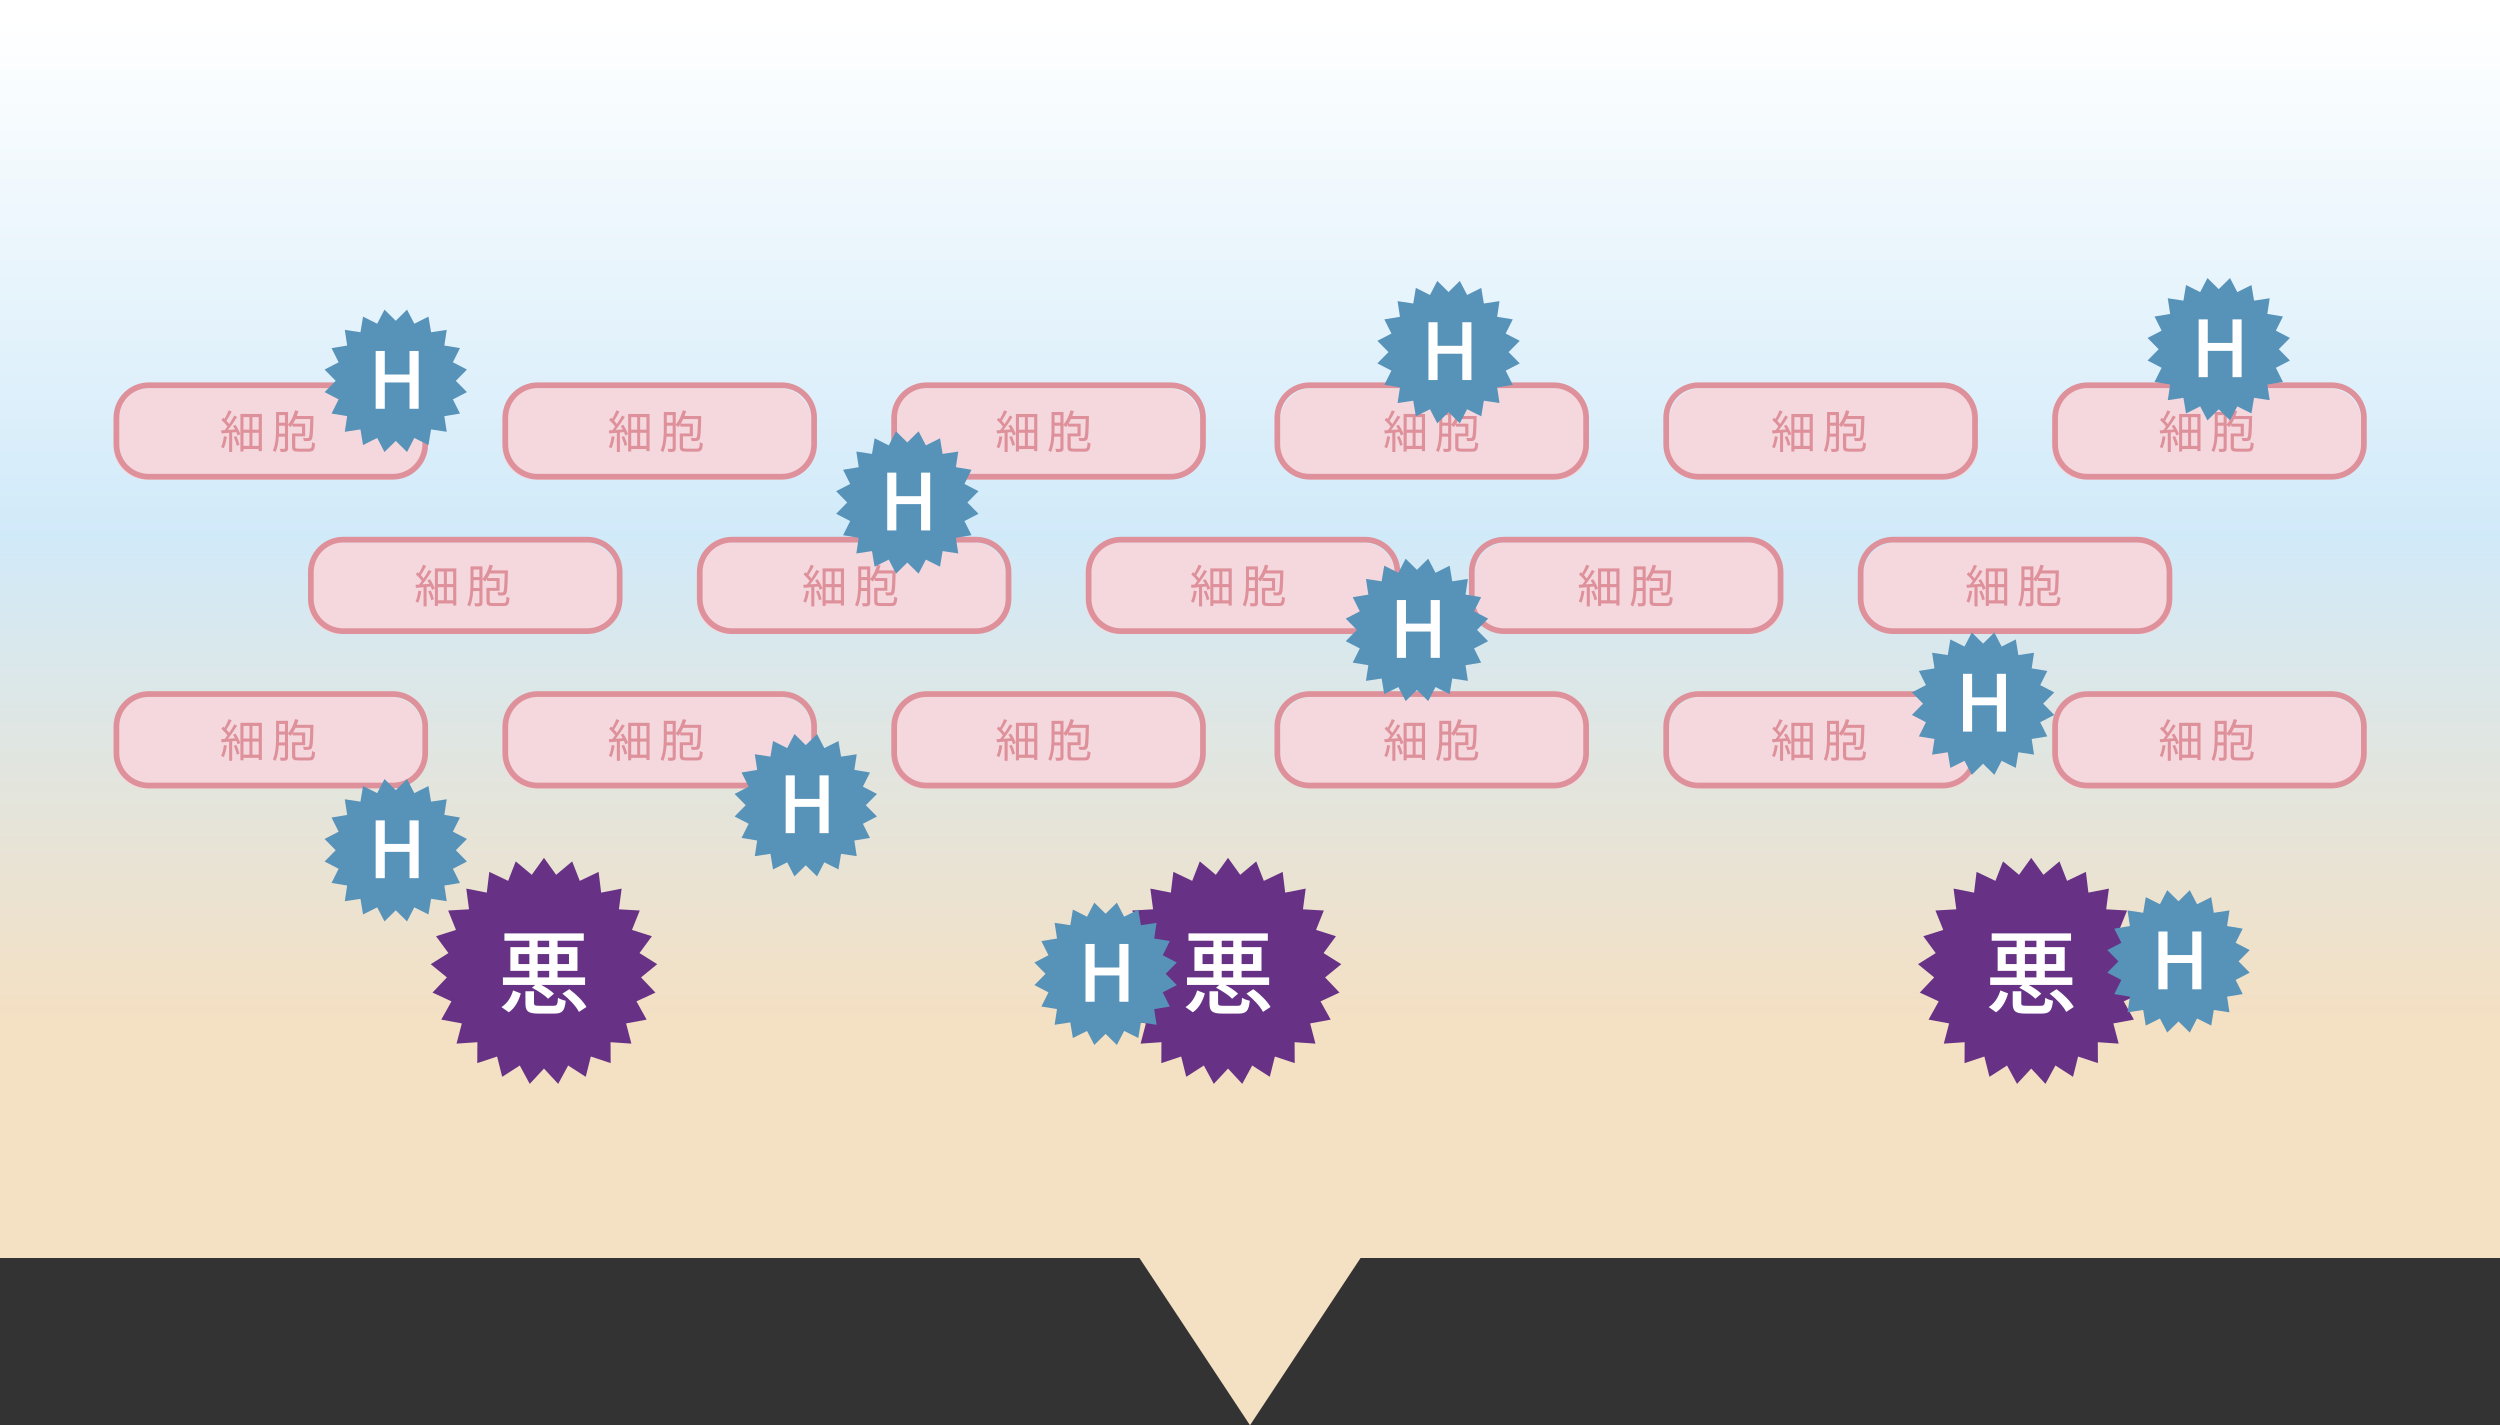 <?xml version="1.0" encoding="utf-8"?>
<!-- Generator: Adobe Illustrator 16.0.0, SVG Export Plug-In . SVG Version: 6.00 Build 0)  -->
<!DOCTYPE svg PUBLIC "-//W3C//DTD SVG 1.1//EN" "http://www.w3.org/Graphics/SVG/1.1/DTD/svg11.dtd">
<svg version="1.1" id="レイヤー_1" xmlns="http://www.w3.org/2000/svg" xmlns:xlink="http://www.w3.org/1999/xlink" x="0px"
	 y="0px" width="437.156px" height="249.222px" viewBox="0 0 437.156 249.222" enable-background="new 0 0 437.156 249.222"
	 xml:space="preserve">
<rect x="0" y="0" width="437.156" height="249.222" fill="#333333" stroke="none"/>
<rect x="19.355" y="126.365" fill="#F7DAE2" stroke="#E8949F" stroke-miterlimit="10" width="54" height="16"/>
<g>
	<path fill="#E8949F" d="M40.459,132.687c0.352,0.512,0.704,1.191,0.84,1.64l-0.48,0.231c-0.048-0.168-0.128-0.376-0.224-0.592
		l-0.72,0.063v3.414H39.34v-3.357l-1.319,0.119l-0.088-0.543c0.192-0.008,0.399-0.023,0.624-0.04c0.16-0.185,0.32-0.399,0.48-0.624
		c-0.232-0.352-0.664-0.823-1.048-1.15l0.304-0.393c0.08,0.064,0.16,0.137,0.24,0.208c0.264-0.448,0.56-1.063,0.728-1.511
		l0.536,0.207c-0.28,0.544-0.631,1.184-0.936,1.631c0.192,0.192,0.36,0.393,0.488,0.561c0.344-0.512,0.664-1.047,0.896-1.487
		l0.496,0.239c-0.448,0.729-1.055,1.615-1.607,2.279l1.239-0.08c-0.112-0.216-0.232-0.432-0.36-0.623L40.459,132.687z
		 M38.94,134.773c-0.104,0.752-0.296,1.52-0.543,2.031c-0.096-0.072-0.336-0.184-0.464-0.225c0.256-0.487,0.399-1.199,0.496-1.895
		L38.94,134.773z M40.611,134.653c0.232,0.487,0.456,1.128,0.544,1.544l-0.48,0.159c-0.072-0.415-0.296-1.063-0.52-1.552
		L40.611,134.653z M45.065,130.791v6.501h-0.552v-0.368h-2.662v0.432h-0.536v-6.564H45.065z M41.851,131.344v2.198h1.039v-2.198
		H41.851z M41.851,136.373h1.039v-2.287h-1.039V136.373z M44.513,131.344h-1.095v2.198h1.095V131.344z M44.513,136.373v-2.287
		h-1.095v2.287H44.513z"/>
	<path fill="#E8949F" d="M53.273,136.86c0.456,0,0.528-0.16,0.576-1.136c0.136,0.096,0.368,0.184,0.528,0.225
		c-0.08,1.143-0.264,1.431-1.063,1.431h-1.823c-0.888,0-1.151-0.159-1.151-0.848v-2.335h1.751v-1.199h-1.655v-0.375
		c-0.112,0.168-0.224,0.319-0.344,0.463c-0.096-0.088-0.304-0.256-0.448-0.359v4.021c0,0.313-0.064,0.488-0.264,0.592
		c-0.192,0.088-0.496,0.104-1.016,0.104c-0.016-0.144-0.096-0.407-0.168-0.551c0.352,0.008,0.672,0.008,0.76,0
		c0.104-0.008,0.144-0.041,0.144-0.145v-1.982h-1.072c-0.064,0.943-0.224,1.943-0.576,2.702c-0.096-0.096-0.336-0.224-0.472-0.272
		c0.528-1.119,0.568-2.718,0.568-3.885v-2.863h2.095v2.191c0.536-0.607,0.967-1.543,1.223-2.486l0.6,0.135
		c-0.08,0.289-0.176,0.576-0.288,0.856h2.918c0,0,0,0.2-0.008,0.288c-0.056,2.654-0.104,3.55-0.312,3.821
		c-0.128,0.185-0.272,0.24-0.496,0.265c-0.192,0.023-0.528,0.023-0.864,0.008c-0.016-0.16-0.08-0.4-0.168-0.544
		c0.336,0.024,0.648,0.032,0.784,0.032c0.12,0,0.184-0.024,0.24-0.112c0.144-0.192,0.2-0.983,0.256-3.214h-2.583
		c-0.128,0.287-0.272,0.551-0.424,0.799h2.119v2.223h-1.735v1.815c0,0.28,0.104,0.336,0.616,0.336H53.273z M49.1,134.222v-1.367
		h-1.023v0.448c0,0.279,0,0.592-0.016,0.919H49.1z M48.077,130.992v1.318H49.1v-1.318H48.077z"/>
</g>
<rect x="19.355" y="71.365" fill="#F7DAE2" stroke="#E8949F" stroke-miterlimit="10" width="54" height="16"/>
<g>
	<path fill="#E8949F" d="M40.459,77.687c0.352,0.512,0.704,1.191,0.84,1.64l-0.48,0.231c-0.048-0.168-0.128-0.376-0.224-0.592
		l-0.72,0.063v3.414H39.34v-3.357l-1.319,0.119l-0.088-0.543c0.192-0.008,0.399-0.023,0.624-0.04c0.16-0.185,0.32-0.399,0.48-0.624
		c-0.232-0.352-0.664-0.823-1.048-1.15l0.304-0.393c0.08,0.064,0.16,0.137,0.24,0.208c0.264-0.448,0.56-1.063,0.728-1.511
		l0.536,0.207c-0.28,0.544-0.631,1.184-0.936,1.631c0.192,0.192,0.36,0.393,0.488,0.561c0.344-0.512,0.664-1.047,0.896-1.487
		l0.496,0.239c-0.448,0.729-1.055,1.615-1.607,2.279l1.239-0.08c-0.112-0.216-0.232-0.432-0.36-0.623L40.459,77.687z M38.94,79.773
		c-0.104,0.752-0.296,1.52-0.543,2.031c-0.096-0.072-0.336-0.184-0.464-0.225c0.256-0.487,0.399-1.199,0.496-1.895L38.94,79.773z
		 M40.611,79.653c0.232,0.487,0.456,1.128,0.544,1.544l-0.48,0.159c-0.072-0.415-0.296-1.063-0.52-1.552L40.611,79.653z
		 M45.065,75.791v6.501h-0.552v-0.368h-2.662v0.432h-0.536v-6.564H45.065z M41.851,76.344v2.198h1.039v-2.198H41.851z
		 M41.851,81.373h1.039v-2.287h-1.039V81.373z M44.513,76.344h-1.095v2.198h1.095V76.344z M44.513,81.373v-2.287h-1.095v2.287
		H44.513z"/>
	<path fill="#E8949F" d="M53.273,81.86c0.456,0,0.528-0.16,0.576-1.136c0.136,0.096,0.368,0.184,0.528,0.225
		c-0.08,1.143-0.264,1.431-1.063,1.431h-1.823c-0.888,0-1.151-0.159-1.151-0.848v-2.335h1.751v-1.199h-1.655v-0.375
		c-0.112,0.168-0.224,0.319-0.344,0.463c-0.096-0.088-0.304-0.256-0.448-0.359v4.021c0,0.313-0.064,0.488-0.264,0.592
		c-0.192,0.088-0.496,0.104-1.016,0.104c-0.016-0.144-0.096-0.407-0.168-0.551c0.352,0.008,0.672,0.008,0.76,0
		c0.104-0.008,0.144-0.041,0.144-0.145v-1.982h-1.072c-0.064,0.943-0.224,1.943-0.576,2.702c-0.096-0.096-0.336-0.224-0.472-0.272
		c0.528-1.119,0.568-2.718,0.568-3.885v-2.863h2.095v2.191c0.536-0.607,0.967-1.543,1.223-2.486l0.6,0.135
		c-0.08,0.289-0.176,0.576-0.288,0.856h2.918c0,0,0,0.2-0.008,0.288c-0.056,2.654-0.104,3.55-0.312,3.821
		c-0.128,0.185-0.272,0.24-0.496,0.265c-0.192,0.023-0.528,0.023-0.864,0.008c-0.016-0.16-0.08-0.4-0.168-0.544
		c0.336,0.024,0.648,0.032,0.784,0.032c0.12,0,0.184-0.024,0.24-0.112c0.144-0.192,0.2-0.983,0.256-3.214h-2.583
		c-0.128,0.287-0.272,0.551-0.424,0.799h2.119v2.223h-1.735v1.815c0,0.28,0.104,0.336,0.616,0.336H53.273z M49.1,79.222v-1.367
		h-1.023v0.448c0,0.279,0,0.592-0.016,0.919H49.1z M48.077,75.992v1.318H49.1v-1.318H48.077z"/>
</g>
<linearGradient id="SVGID_1_" gradientUnits="userSpaceOnUse" x1="218.578" y1="3.353" x2="218.578" y2="178.262">
	<stop  offset="0" style="stop-color:#FFFFFF"/>
	<stop  offset="0.516" style="stop-color:#D1EAF9"/>
	<stop  offset="1" style="stop-color:#F4E0C3"/>
</linearGradient>
<polygon fill="url(#SVGID_1_)" points="437.156,0 0,0 0,219.979 199.247,219.979 218.578,249.222 237.911,219.979 437.156,219.979 
	"/>
<g>
	<g>
		<path fill="#F4D8DE" d="M73.855,73.534c0-3.131-2.538-5.669-5.669-5.669H25.525c-3.131,0-5.669,2.538-5.669,5.669v4.662
			c0,3.131,2.538,5.669,5.669,5.669h42.661c3.131,0,5.669-2.538,5.669-5.669V73.534z"/>
		<path fill="none" stroke="#DE919A" stroke-miterlimit="10" d="M74.355,73.034c0-3.131-2.538-5.669-5.669-5.669H26.025
			c-3.131,0-5.669,2.538-5.669,5.669v4.662c0,3.131,2.538,5.669,5.669,5.669h42.661c3.131,0,5.669-2.538,5.669-5.669V73.034z"/>
	</g>
	<g>
		<path fill="#DE919A" d="M41.183,74.281c0.352,0.512,0.704,1.191,0.84,1.639l-0.48,0.232c-0.048-0.168-0.128-0.377-0.224-0.592
			l-0.72,0.063v3.414h-0.536V75.68l-1.319,0.12l-0.088-0.544c0.192-0.008,0.399-0.023,0.624-0.039c0.16-0.185,0.32-0.4,0.48-0.624
			c-0.232-0.353-0.664-0.823-1.048-1.151l0.304-0.393c0.08,0.064,0.16,0.137,0.24,0.209c0.264-0.448,0.56-1.064,0.728-1.512
			l0.536,0.208c-0.28,0.544-0.631,1.183-0.936,1.631c0.192,0.192,0.36,0.392,0.488,0.56c0.344-0.512,0.664-1.047,0.896-1.486
			l0.496,0.239c-0.448,0.728-1.055,1.615-1.607,2.278l1.239-0.08c-0.112-0.215-0.232-0.432-0.36-0.623L41.183,74.281z
			 M39.664,76.367c-0.104,0.752-0.296,1.52-0.543,2.031c-0.096-0.072-0.336-0.184-0.464-0.224c0.256-0.487,0.399-1.2,0.496-1.896
			L39.664,76.367z M41.335,76.248c0.232,0.487,0.456,1.127,0.544,1.543l-0.48,0.16c-0.072-0.416-0.296-1.064-0.52-1.552
			L41.335,76.248z M45.789,72.386v6.501h-0.552v-0.368h-2.662v0.432h-0.536v-6.564H45.789z M42.575,72.938v2.199h1.039v-2.199
			H42.575z M42.575,77.967h1.039V75.68h-1.039V77.967z M45.237,72.938h-1.095v2.199h1.095V72.938z M45.237,77.967V75.68h-1.095
			v2.287H45.237z"/>
		<path fill="#DE919A" d="M53.997,78.455c0.456,0,0.528-0.16,0.576-1.136c0.136,0.096,0.368,0.184,0.528,0.224
			c-0.08,1.144-0.264,1.432-1.063,1.432h-1.823c-0.888,0-1.151-0.16-1.151-0.848v-2.335h1.751v-1.199h-1.655v-0.376
			c-0.112,0.168-0.224,0.32-0.344,0.464c-0.096-0.088-0.304-0.256-0.448-0.36v4.022c0,0.312-0.064,0.487-0.264,0.591
			c-0.192,0.088-0.496,0.104-1.016,0.104c-0.016-0.144-0.096-0.407-0.168-0.552c0.352,0.008,0.672,0.008,0.76,0
			c0.104-0.008,0.144-0.04,0.144-0.144v-1.983h-1.072c-0.064,0.943-0.224,1.943-0.576,2.703c-0.096-0.096-0.336-0.225-0.472-0.272
			c0.528-1.119,0.568-2.718,0.568-3.886v-2.862h2.095v2.19c0.536-0.607,0.967-1.543,1.223-2.486l0.6,0.136
			c-0.08,0.288-0.176,0.576-0.288,0.856h2.918c0,0,0,0.199-0.008,0.287c-0.056,2.654-0.104,3.551-0.312,3.822
			c-0.128,0.184-0.272,0.24-0.496,0.264c-0.192,0.023-0.528,0.023-0.864,0.008c-0.016-0.16-0.08-0.4-0.168-0.543
			c0.336,0.023,0.648,0.031,0.784,0.031c0.12,0,0.184-0.023,0.24-0.111c0.144-0.192,0.2-0.984,0.256-3.215H51.67
			c-0.128,0.288-0.272,0.552-0.424,0.8h2.119v2.223H51.63v1.815c0,0.279,0.104,0.336,0.616,0.336H53.997z M49.824,75.816v-1.367
			H48.8v0.447c0,0.279,0,0.592-0.016,0.92H49.824z M48.8,72.586v1.318h1.023v-1.318H48.8z"/>
	</g>
</g>
<g>
	<g>
		<path fill="#F4D8DE" d="M141.855,73.534c0-3.131-2.538-5.669-5.669-5.669H93.525c-3.131,0-5.669,2.538-5.669,5.669v4.662
			c0,3.131,2.538,5.669,5.669,5.669h42.661c3.131,0,5.669-2.538,5.669-5.669V73.534z"/>
		<path fill="none" stroke="#DE919A" stroke-miterlimit="10" d="M142.355,73.034c0-3.131-2.538-5.669-5.669-5.669H94.025
			c-3.131,0-5.669,2.538-5.669,5.669v4.662c0,3.131,2.538,5.669,5.669,5.669h42.661c3.131,0,5.669-2.538,5.669-5.669V73.034z"/>
	</g>
	<g>
		<path fill="#DE919A" d="M108.983,74.281c0.352,0.512,0.704,1.191,0.84,1.639l-0.48,0.232c-0.048-0.168-0.128-0.377-0.224-0.592
			l-0.72,0.063v3.414h-0.536V75.68l-1.319,0.12l-0.088-0.544c0.192-0.008,0.399-0.023,0.624-0.039c0.16-0.185,0.32-0.4,0.48-0.624
			c-0.232-0.353-0.664-0.823-1.048-1.151l0.304-0.393c0.08,0.064,0.16,0.137,0.24,0.209c0.264-0.448,0.56-1.064,0.728-1.512
			l0.536,0.208c-0.28,0.544-0.631,1.183-0.936,1.631c0.192,0.192,0.36,0.392,0.488,0.56c0.344-0.512,0.664-1.047,0.896-1.486
			l0.496,0.239c-0.448,0.728-1.055,1.615-1.607,2.278l1.239-0.08c-0.112-0.215-0.232-0.432-0.36-0.623L108.983,74.281z
			 M107.464,76.367c-0.104,0.752-0.296,1.52-0.543,2.031c-0.096-0.072-0.336-0.184-0.464-0.224c0.256-0.487,0.399-1.2,0.496-1.896
			L107.464,76.367z M109.135,76.248c0.232,0.487,0.456,1.127,0.544,1.543l-0.48,0.16c-0.072-0.416-0.296-1.064-0.52-1.552
			L109.135,76.248z M113.588,72.386v6.501h-0.552v-0.368h-2.662v0.432h-0.536v-6.564H113.588z M110.375,72.938v2.199h1.039v-2.199
			H110.375z M110.375,77.967h1.039V75.68h-1.039V77.967z M113.037,72.938h-1.095v2.199h1.095V72.938z M113.037,77.967V75.68h-1.095
			v2.287H113.037z"/>
		<path fill="#DE919A" d="M121.797,78.455c0.456,0,0.528-0.16,0.576-1.136c0.136,0.096,0.368,0.184,0.528,0.224
			c-0.08,1.144-0.264,1.432-1.063,1.432h-1.823c-0.888,0-1.151-0.16-1.151-0.848v-2.335h1.751v-1.199h-1.655v-0.376
			c-0.112,0.168-0.224,0.32-0.344,0.464c-0.096-0.088-0.304-0.256-0.448-0.36v4.022c0,0.312-0.064,0.487-0.264,0.591
			c-0.192,0.088-0.496,0.104-1.016,0.104c-0.016-0.144-0.096-0.407-0.168-0.552c0.352,0.008,0.672,0.008,0.76,0
			c0.104-0.008,0.144-0.04,0.144-0.144v-1.983h-1.072c-0.064,0.943-0.224,1.943-0.576,2.703c-0.096-0.096-0.336-0.225-0.472-0.272
			c0.528-1.119,0.568-2.718,0.568-3.886v-2.862h2.095v2.19c0.536-0.607,0.967-1.543,1.223-2.486l0.6,0.136
			c-0.08,0.288-0.176,0.576-0.288,0.856h2.918c0,0,0,0.199-0.008,0.287c-0.056,2.654-0.104,3.551-0.312,3.822
			c-0.128,0.184-0.272,0.24-0.496,0.264c-0.192,0.023-0.528,0.023-0.864,0.008c-0.016-0.16-0.08-0.4-0.168-0.543
			c0.336,0.023,0.648,0.031,0.784,0.031c0.12,0,0.184-0.023,0.24-0.111c0.144-0.192,0.2-0.984,0.256-3.215h-2.583
			c-0.128,0.288-0.272,0.552-0.424,0.8h2.119v2.223h-1.735v1.815c0,0.279,0.104,0.336,0.616,0.336H121.797z M117.624,75.816v-1.367
			H116.6v0.447c0,0.279,0,0.592-0.016,0.92H117.624z M116.6,72.586v1.318h1.023v-1.318H116.6z"/>
	</g>
</g>
<g>
	<g>
		<path fill="#F4D8DE" d="M209.855,73.534c0-3.131-2.538-5.669-5.669-5.669h-42.661c-3.131,0-5.669,2.538-5.669,5.669v4.662
			c0,3.131,2.538,5.669,5.669,5.669h42.661c3.131,0,5.669-2.538,5.669-5.669V73.534z"/>
		<path fill="none" stroke="#DE919A" stroke-miterlimit="10" d="M210.355,73.034c0-3.131-2.538-5.669-5.669-5.669h-42.661
			c-3.131,0-5.669,2.538-5.669,5.669v4.662c0,3.131,2.538,5.669,5.669,5.669h42.661c3.131,0,5.669-2.538,5.669-5.669V73.034z"/>
	</g>
	<g>
		<path fill="#DE919A" d="M176.783,74.281c0.352,0.512,0.704,1.191,0.84,1.639l-0.48,0.232c-0.048-0.168-0.128-0.377-0.224-0.592
			l-0.72,0.063v3.414h-0.536V75.68l-1.319,0.12l-0.088-0.544c0.192-0.008,0.399-0.023,0.624-0.039c0.16-0.185,0.32-0.4,0.48-0.624
			c-0.232-0.353-0.664-0.823-1.048-1.151l0.304-0.393c0.08,0.064,0.16,0.137,0.24,0.209c0.264-0.448,0.56-1.064,0.728-1.512
			l0.536,0.208c-0.28,0.544-0.631,1.183-0.936,1.631c0.192,0.192,0.36,0.392,0.488,0.56c0.344-0.512,0.664-1.047,0.896-1.486
			l0.496,0.239c-0.448,0.728-1.055,1.615-1.607,2.278l1.239-0.08c-0.112-0.215-0.232-0.432-0.36-0.623L176.783,74.281z
			 M175.264,76.367c-0.104,0.752-0.296,1.52-0.543,2.031c-0.096-0.072-0.336-0.184-0.464-0.224c0.256-0.487,0.399-1.2,0.496-1.896
			L175.264,76.367z M176.935,76.248c0.232,0.487,0.456,1.127,0.544,1.543l-0.48,0.16c-0.072-0.416-0.296-1.064-0.52-1.552
			L176.935,76.248z M181.389,72.386v6.501h-0.552v-0.368h-2.662v0.432h-0.536v-6.564H181.389z M178.175,72.938v2.199h1.039v-2.199
			H178.175z M178.175,77.967h1.039V75.68h-1.039V77.967z M180.837,72.938h-1.095v2.199h1.095V72.938z M180.837,77.967V75.68h-1.095
			v2.287H180.837z"/>
		<path fill="#DE919A" d="M189.597,78.455c0.456,0,0.528-0.16,0.576-1.136c0.136,0.096,0.368,0.184,0.528,0.224
			c-0.08,1.144-0.264,1.432-1.063,1.432h-1.823c-0.888,0-1.151-0.16-1.151-0.848v-2.335h1.751v-1.199h-1.655v-0.376
			c-0.112,0.168-0.224,0.32-0.344,0.464c-0.096-0.088-0.304-0.256-0.448-0.36v4.022c0,0.312-0.064,0.487-0.264,0.591
			c-0.192,0.088-0.496,0.104-1.016,0.104c-0.016-0.144-0.096-0.407-0.168-0.552c0.352,0.008,0.672,0.008,0.76,0
			c0.104-0.008,0.144-0.04,0.144-0.144v-1.983h-1.072c-0.064,0.943-0.224,1.943-0.576,2.703c-0.096-0.096-0.336-0.225-0.472-0.272
			c0.528-1.119,0.568-2.718,0.568-3.886v-2.862h2.095v2.19c0.536-0.607,0.967-1.543,1.223-2.486l0.6,0.136
			c-0.08,0.288-0.176,0.576-0.288,0.856h2.918c0,0,0,0.199-0.008,0.287c-0.056,2.654-0.104,3.551-0.312,3.822
			c-0.128,0.184-0.272,0.24-0.496,0.264c-0.192,0.023-0.528,0.023-0.864,0.008c-0.016-0.16-0.08-0.4-0.168-0.543
			c0.336,0.023,0.648,0.031,0.784,0.031c0.12,0,0.184-0.023,0.24-0.111c0.144-0.192,0.2-0.984,0.256-3.215h-2.583
			c-0.128,0.288-0.272,0.552-0.424,0.8h2.119v2.223h-1.735v1.815c0,0.279,0.104,0.336,0.616,0.336H189.597z M185.424,75.816v-1.367
			H184.4v0.447c0,0.279,0,0.592-0.016,0.92H185.424z M184.4,72.586v1.318h1.023v-1.318H184.4z"/>
	</g>
</g>
<g>
	<g>
		<path fill="#F4D8DE" d="M277.855,73.534c0-3.131-2.538-5.669-5.669-5.669h-42.661c-3.131,0-5.669,2.538-5.669,5.669v4.662
			c0,3.131,2.538,5.669,5.669,5.669h42.661c3.131,0,5.669-2.538,5.669-5.669V73.534z"/>
		<path fill="none" stroke="#DE919A" stroke-miterlimit="10" d="M277.355,73.034c0-3.131-2.538-5.669-5.669-5.669h-42.661
			c-3.131,0-5.669,2.538-5.669,5.669v4.662c0,3.131,2.538,5.669,5.669,5.669h42.661c3.131,0,5.669-2.538,5.669-5.669V73.034z"/>
	</g>
	<g>
		<path fill="#DE919A" d="M244.583,74.281c0.352,0.512,0.704,1.191,0.84,1.639l-0.48,0.232c-0.048-0.168-0.128-0.377-0.224-0.592
			L244,75.624v3.414h-0.536V75.68l-1.319,0.12l-0.088-0.544c0.192-0.008,0.399-0.023,0.624-0.039c0.16-0.185,0.32-0.4,0.48-0.624
			c-0.232-0.353-0.664-0.823-1.048-1.151l0.304-0.393c0.08,0.064,0.16,0.137,0.24,0.209c0.264-0.448,0.56-1.064,0.728-1.512
			l0.536,0.208c-0.28,0.544-0.631,1.183-0.936,1.631c0.192,0.192,0.36,0.392,0.488,0.56c0.344-0.512,0.664-1.047,0.896-1.486
			l0.496,0.239c-0.448,0.728-1.055,1.615-1.607,2.278l1.239-0.08c-0.112-0.215-0.232-0.432-0.36-0.623L244.583,74.281z
			 M243.064,76.367c-0.104,0.752-0.296,1.52-0.543,2.031c-0.096-0.072-0.336-0.184-0.464-0.224c0.256-0.487,0.399-1.2,0.496-1.896
			L243.064,76.367z M244.735,76.248c0.232,0.487,0.456,1.127,0.544,1.543l-0.48,0.16c-0.072-0.416-0.296-1.064-0.52-1.552
			L244.735,76.248z M249.188,72.386v6.501h-0.552v-0.368h-2.662v0.432h-0.536v-6.564H249.188z M245.975,72.938v2.199h1.039v-2.199
			H245.975z M245.975,77.967h1.039V75.68h-1.039V77.967z M248.637,72.938h-1.095v2.199h1.095V72.938z M248.637,77.967V75.68h-1.095
			v2.287H248.637z"/>
		<path fill="#DE919A" d="M257.397,78.455c0.456,0,0.528-0.16,0.576-1.136c0.136,0.096,0.368,0.184,0.528,0.224
			c-0.08,1.144-0.264,1.432-1.063,1.432h-1.823c-0.888,0-1.151-0.16-1.151-0.848v-2.335h1.751v-1.199h-1.655v-0.376
			c-0.112,0.168-0.224,0.32-0.344,0.464c-0.096-0.088-0.304-0.256-0.448-0.36v4.022c0,0.312-0.064,0.487-0.264,0.591
			c-0.192,0.088-0.496,0.104-1.016,0.104c-0.016-0.144-0.096-0.407-0.168-0.552c0.352,0.008,0.672,0.008,0.76,0
			c0.104-0.008,0.144-0.04,0.144-0.144v-1.983h-1.072c-0.064,0.943-0.224,1.943-0.576,2.703c-0.096-0.096-0.336-0.225-0.472-0.272
			c0.528-1.119,0.568-2.718,0.568-3.886v-2.862h2.095v2.19c0.536-0.607,0.967-1.543,1.223-2.486l0.6,0.136
			c-0.08,0.288-0.176,0.576-0.288,0.856h2.918c0,0,0,0.199-0.008,0.287c-0.056,2.654-0.104,3.551-0.312,3.822
			c-0.128,0.184-0.272,0.24-0.496,0.264c-0.192,0.023-0.528,0.023-0.864,0.008c-0.016-0.16-0.08-0.4-0.168-0.543
			c0.336,0.023,0.648,0.031,0.784,0.031c0.12,0,0.184-0.023,0.24-0.111c0.144-0.192,0.2-0.984,0.256-3.215h-2.583
			c-0.128,0.288-0.272,0.552-0.424,0.8h2.119v2.223h-1.735v1.815c0,0.279,0.104,0.336,0.616,0.336H257.397z M253.224,75.816v-1.367
			H252.2v0.447c0,0.279,0,0.592-0.016,0.92H253.224z M252.2,72.586v1.318h1.023v-1.318H252.2z"/>
	</g>
</g>
<g>
	<g>
		<path fill="#F4D8DE" d="M345.855,73.534c0-3.131-2.538-5.669-5.669-5.669h-42.661c-3.131,0-5.669,2.538-5.669,5.669v4.662
			c0,3.131,2.538,5.669,5.669,5.669h42.661c3.131,0,5.669-2.538,5.669-5.669V73.534z"/>
		<path fill="none" stroke="#DE919A" stroke-miterlimit="10" d="M345.355,73.034c0-3.131-2.538-5.669-5.669-5.669h-42.661
			c-3.131,0-5.669,2.538-5.669,5.669v4.662c0,3.131,2.538,5.669,5.669,5.669h42.661c3.131,0,5.669-2.538,5.669-5.669V73.034z"/>
	</g>
	<g>
		<path fill="#DE919A" d="M312.383,74.281c0.352,0.512,0.704,1.191,0.84,1.639l-0.48,0.232c-0.048-0.168-0.128-0.377-0.224-0.592
			l-0.72,0.063v3.414h-0.536V75.68l-1.319,0.12l-0.088-0.544c0.192-0.008,0.399-0.023,0.624-0.039c0.16-0.185,0.32-0.4,0.48-0.624
			c-0.232-0.353-0.664-0.823-1.048-1.151l0.304-0.393c0.08,0.064,0.16,0.137,0.24,0.209c0.264-0.448,0.56-1.064,0.728-1.512
			l0.536,0.208c-0.28,0.544-0.631,1.183-0.936,1.631c0.192,0.192,0.36,0.392,0.488,0.56c0.344-0.512,0.664-1.047,0.896-1.486
			l0.496,0.239c-0.448,0.728-1.055,1.615-1.607,2.278l1.239-0.08c-0.112-0.215-0.232-0.432-0.36-0.623L312.383,74.281z
			 M310.864,76.367c-0.104,0.752-0.296,1.52-0.543,2.031c-0.096-0.072-0.336-0.184-0.464-0.224c0.256-0.487,0.399-1.2,0.496-1.896
			L310.864,76.367z M312.535,76.248c0.232,0.487,0.456,1.127,0.544,1.543l-0.48,0.16c-0.072-0.416-0.296-1.064-0.52-1.552
			L312.535,76.248z M316.989,72.386v6.501h-0.552v-0.368h-2.662v0.432h-0.536v-6.564H316.989z M313.775,72.938v2.199h1.039v-2.199
			H313.775z M313.775,77.967h1.039V75.68h-1.039V77.967z M316.437,72.938h-1.095v2.199h1.095V72.938z M316.437,77.967V75.68h-1.095
			v2.287H316.437z"/>
		<path fill="#DE919A" d="M325.197,78.455c0.456,0,0.528-0.16,0.576-1.136c0.136,0.096,0.368,0.184,0.528,0.224
			c-0.08,1.144-0.264,1.432-1.063,1.432h-1.823c-0.888,0-1.151-0.16-1.151-0.848v-2.335h1.751v-1.199h-1.655v-0.376
			c-0.112,0.168-0.224,0.32-0.344,0.464c-0.096-0.088-0.304-0.256-0.448-0.36v4.022c0,0.312-0.064,0.487-0.264,0.591
			c-0.192,0.088-0.496,0.104-1.016,0.104c-0.016-0.144-0.096-0.407-0.168-0.552c0.352,0.008,0.672,0.008,0.76,0
			c0.104-0.008,0.144-0.04,0.144-0.144v-1.983h-1.072c-0.064,0.943-0.224,1.943-0.576,2.703c-0.096-0.096-0.336-0.225-0.472-0.272
			c0.528-1.119,0.568-2.718,0.568-3.886v-2.862h2.095v2.19c0.536-0.607,0.967-1.543,1.223-2.486l0.6,0.136
			c-0.08,0.288-0.176,0.576-0.288,0.856h2.918c0,0,0,0.199-0.008,0.287c-0.056,2.654-0.104,3.551-0.312,3.822
			c-0.128,0.184-0.272,0.24-0.496,0.264c-0.192,0.023-0.528,0.023-0.864,0.008c-0.016-0.16-0.08-0.4-0.168-0.543
			c0.336,0.023,0.648,0.031,0.784,0.031c0.12,0,0.184-0.023,0.24-0.111c0.144-0.192,0.2-0.984,0.256-3.215h-2.583
			c-0.128,0.288-0.272,0.552-0.424,0.8h2.119v2.223h-1.735v1.815c0,0.279,0.104,0.336,0.616,0.336H325.197z M321.024,75.816v-1.367
			H320v0.447c0,0.279,0,0.592-0.016,0.92H321.024z M320,72.586v1.318h1.023v-1.318H320z"/>
	</g>
</g>
<g>
	<g>
		<path fill="#F4D8DE" d="M107.855,100.534c0-3.131-2.538-5.669-5.669-5.669H59.525c-3.131,0-5.669,2.538-5.669,5.669v4.662
			c0,3.131,2.538,5.669,5.669,5.669h42.661c3.131,0,5.669-2.538,5.669-5.669V100.534z"/>
		<path fill="none" stroke="#DE919A" stroke-miterlimit="10" d="M108.355,100.034c0-3.131-2.538-5.669-5.669-5.669H60.025
			c-3.131,0-5.669,2.538-5.669,5.669v4.662c0,3.131,2.538,5.669,5.669,5.669h42.661c3.131,0,5.669-2.538,5.669-5.669V100.034z"/>
	</g>
	<g>
		<path fill="#DE919A" d="M75.183,101.281c0.352,0.512,0.704,1.191,0.84,1.639l-0.48,0.232c-0.048-0.168-0.128-0.377-0.224-0.592
			l-0.72,0.063v3.414h-0.536v-3.358l-1.319,0.12l-0.088-0.544c0.192-0.008,0.399-0.023,0.624-0.039c0.16-0.185,0.32-0.4,0.48-0.624
			c-0.232-0.353-0.664-0.823-1.048-1.151l0.304-0.393c0.08,0.064,0.16,0.137,0.24,0.209c0.264-0.448,0.56-1.064,0.728-1.512
			l0.536,0.208c-0.28,0.544-0.631,1.183-0.936,1.631c0.192,0.192,0.36,0.392,0.488,0.56c0.344-0.512,0.664-1.047,0.896-1.486
			l0.496,0.239c-0.448,0.728-1.055,1.615-1.607,2.278l1.239-0.08c-0.112-0.215-0.232-0.432-0.36-0.623L75.183,101.281z
			 M73.664,103.367c-0.104,0.752-0.296,1.52-0.543,2.031c-0.096-0.072-0.336-0.184-0.464-0.224c0.256-0.487,0.399-1.2,0.496-1.896
			L73.664,103.367z M75.335,103.248c0.232,0.487,0.456,1.127,0.544,1.543l-0.48,0.16c-0.072-0.416-0.296-1.064-0.52-1.552
			L75.335,103.248z M79.789,99.386v6.501h-0.552v-0.368h-2.662v0.432h-0.536v-6.564H79.789z M76.575,99.938v2.199h1.039v-2.199
			H76.575z M76.575,104.967h1.039v-2.287h-1.039V104.967z M79.237,99.938h-1.095v2.199h1.095V99.938z M79.237,104.967v-2.287h-1.095
			v2.287H79.237z"/>
		<path fill="#DE919A" d="M87.997,105.455c0.456,0,0.528-0.16,0.576-1.136c0.136,0.096,0.368,0.184,0.528,0.224
			c-0.08,1.144-0.264,1.432-1.063,1.432h-1.823c-0.888,0-1.151-0.16-1.151-0.848v-2.335h1.751v-1.199h-1.655v-0.376
			c-0.112,0.168-0.224,0.32-0.344,0.464c-0.096-0.088-0.304-0.256-0.448-0.36v4.022c0,0.312-0.064,0.487-0.264,0.591
			c-0.192,0.088-0.496,0.104-1.016,0.104c-0.016-0.144-0.096-0.407-0.168-0.552c0.352,0.008,0.672,0.008,0.76,0
			c0.104-0.008,0.144-0.04,0.144-0.144v-1.983h-1.072c-0.064,0.943-0.224,1.943-0.576,2.703c-0.096-0.096-0.336-0.225-0.472-0.272
			c0.528-1.119,0.568-2.718,0.568-3.886v-2.862h2.095v2.19c0.536-0.607,0.967-1.543,1.223-2.486l0.6,0.136
			c-0.08,0.288-0.176,0.576-0.288,0.856h2.918c0,0,0,0.199-0.008,0.287c-0.056,2.654-0.104,3.551-0.312,3.822
			c-0.128,0.184-0.272,0.24-0.496,0.264c-0.192,0.023-0.528,0.023-0.864,0.008c-0.016-0.16-0.08-0.4-0.168-0.543
			c0.336,0.023,0.648,0.031,0.784,0.031c0.12,0,0.184-0.023,0.24-0.111c0.144-0.192,0.2-0.984,0.256-3.215H85.67
			c-0.128,0.288-0.272,0.552-0.424,0.8h2.119v2.223H85.63v1.815c0,0.279,0.104,0.336,0.616,0.336H87.997z M83.824,102.816v-1.367
			H82.8v0.447c0,0.279,0,0.592-0.016,0.92H83.824z M82.8,99.586v1.318h1.023v-1.318H82.8z"/>
	</g>
</g>
<g>
	<g>
		<path fill="#F4D8DE" d="M175.855,100.534c0-3.131-2.538-5.669-5.669-5.669h-42.661c-3.131,0-5.669,2.538-5.669,5.669v4.662
			c0,3.131,2.538,5.669,5.669,5.669h42.661c3.131,0,5.669-2.538,5.669-5.669V100.534z"/>
		<path fill="none" stroke="#DE919A" stroke-miterlimit="10" d="M176.355,100.034c0-3.131-2.538-5.669-5.669-5.669h-42.661
			c-3.131,0-5.669,2.538-5.669,5.669v4.662c0,3.131,2.538,5.669,5.669,5.669h42.661c3.131,0,5.669-2.538,5.669-5.669V100.034z"/>
	</g>
	<g>
		<path fill="#DE919A" d="M142.983,101.281c0.352,0.512,0.704,1.191,0.84,1.639l-0.48,0.232c-0.048-0.168-0.128-0.377-0.224-0.592
			l-0.72,0.063v3.414h-0.536v-3.358l-1.319,0.12l-0.088-0.544c0.192-0.008,0.399-0.023,0.624-0.039c0.16-0.185,0.32-0.4,0.48-0.624
			c-0.232-0.353-0.664-0.823-1.048-1.151l0.304-0.393c0.08,0.064,0.16,0.137,0.24,0.209c0.264-0.448,0.56-1.064,0.728-1.512
			l0.536,0.208c-0.28,0.544-0.631,1.183-0.936,1.631c0.192,0.192,0.36,0.392,0.488,0.56c0.344-0.512,0.664-1.047,0.896-1.486
			l0.496,0.239c-0.448,0.728-1.055,1.615-1.607,2.278l1.239-0.08c-0.112-0.215-0.232-0.432-0.36-0.623L142.983,101.281z
			 M141.464,103.367c-0.104,0.752-0.296,1.52-0.543,2.031c-0.096-0.072-0.336-0.184-0.464-0.224c0.256-0.487,0.399-1.2,0.496-1.896
			L141.464,103.367z M143.135,103.248c0.232,0.487,0.456,1.127,0.544,1.543l-0.48,0.16c-0.072-0.416-0.296-1.064-0.52-1.552
			L143.135,103.248z M147.588,99.386v6.501h-0.552v-0.368h-2.662v0.432h-0.536v-6.564H147.588z M144.375,99.938v2.199h1.039v-2.199
			H144.375z M144.375,104.967h1.039v-2.287h-1.039V104.967z M147.037,99.938h-1.095v2.199h1.095V99.938z M147.037,104.967v-2.287
			h-1.095v2.287H147.037z"/>
		<path fill="#DE919A" d="M155.797,105.455c0.456,0,0.528-0.16,0.576-1.136c0.136,0.096,0.368,0.184,0.528,0.224
			c-0.08,1.144-0.264,1.432-1.063,1.432h-1.823c-0.888,0-1.151-0.16-1.151-0.848v-2.335h1.751v-1.199h-1.655v-0.376
			c-0.112,0.168-0.224,0.32-0.344,0.464c-0.096-0.088-0.304-0.256-0.448-0.36v4.022c0,0.312-0.064,0.487-0.264,0.591
			c-0.192,0.088-0.496,0.104-1.016,0.104c-0.016-0.144-0.096-0.407-0.168-0.552c0.352,0.008,0.672,0.008,0.76,0
			c0.104-0.008,0.144-0.04,0.144-0.144v-1.983h-1.072c-0.064,0.943-0.224,1.943-0.576,2.703c-0.096-0.096-0.336-0.225-0.472-0.272
			c0.528-1.119,0.568-2.718,0.568-3.886v-2.862h2.095v2.19c0.536-0.607,0.967-1.543,1.223-2.486l0.6,0.136
			c-0.08,0.288-0.176,0.576-0.288,0.856h2.918c0,0,0,0.199-0.008,0.287c-0.056,2.654-0.104,3.551-0.312,3.822
			c-0.128,0.184-0.272,0.24-0.496,0.264c-0.192,0.023-0.528,0.023-0.864,0.008c-0.016-0.16-0.08-0.4-0.168-0.543
			c0.336,0.023,0.648,0.031,0.784,0.031c0.12,0,0.184-0.023,0.24-0.111c0.144-0.192,0.2-0.984,0.256-3.215h-2.583
			c-0.128,0.288-0.272,0.552-0.424,0.8h2.119v2.223h-1.735v1.815c0,0.279,0.104,0.336,0.616,0.336H155.797z M151.624,102.816v-1.367
			H150.6v0.447c0,0.279,0,0.592-0.016,0.92H151.624z M150.6,99.586v1.318h1.023v-1.318H150.6z"/>
	</g>
</g>
<g>
	<g>
		<path fill="#F4D8DE" d="M243.855,100.534c0-3.131-2.538-5.669-5.669-5.669h-42.661c-3.131,0-5.669,2.538-5.669,5.669v4.662
			c0,3.131,2.538,5.669,5.669,5.669h42.661c3.131,0,5.669-2.538,5.669-5.669V100.534z"/>
		<path fill="none" stroke="#DE919A" stroke-miterlimit="10" d="M244.355,100.034c0-3.131-2.538-5.669-5.669-5.669h-42.661
			c-3.131,0-5.669,2.538-5.669,5.669v4.662c0,3.131,2.538,5.669,5.669,5.669h42.661c3.131,0,5.669-2.538,5.669-5.669V100.034z"/>
	</g>
	<g>
		<path fill="#DE919A" d="M210.783,101.281c0.352,0.512,0.704,1.191,0.84,1.639l-0.48,0.232c-0.048-0.168-0.128-0.377-0.224-0.592
			l-0.72,0.063v3.414h-0.536v-3.358l-1.319,0.12l-0.088-0.544c0.192-0.008,0.399-0.023,0.624-0.039c0.16-0.185,0.32-0.4,0.48-0.624
			c-0.232-0.353-0.664-0.823-1.048-1.151l0.304-0.393c0.08,0.064,0.16,0.137,0.24,0.209c0.264-0.448,0.56-1.064,0.728-1.512
			l0.536,0.208c-0.28,0.544-0.631,1.183-0.936,1.631c0.192,0.192,0.36,0.392,0.488,0.56c0.344-0.512,0.664-1.047,0.896-1.486
			l0.496,0.239c-0.448,0.728-1.055,1.615-1.607,2.278l1.239-0.08c-0.112-0.215-0.232-0.432-0.36-0.623L210.783,101.281z
			 M209.264,103.367c-0.104,0.752-0.296,1.52-0.543,2.031c-0.096-0.072-0.336-0.184-0.464-0.224c0.256-0.487,0.399-1.2,0.496-1.896
			L209.264,103.367z M210.935,103.248c0.232,0.487,0.456,1.127,0.544,1.543l-0.48,0.16c-0.072-0.416-0.296-1.064-0.52-1.552
			L210.935,103.248z M215.389,99.386v6.501h-0.552v-0.368h-2.662v0.432h-0.536v-6.564H215.389z M212.175,99.938v2.199h1.039v-2.199
			H212.175z M212.175,104.967h1.039v-2.287h-1.039V104.967z M214.837,99.938h-1.095v2.199h1.095V99.938z M214.837,104.967v-2.287
			h-1.095v2.287H214.837z"/>
		<path fill="#DE919A" d="M223.597,105.455c0.456,0,0.528-0.16,0.576-1.136c0.136,0.096,0.368,0.184,0.528,0.224
			c-0.08,1.144-0.264,1.432-1.063,1.432h-1.823c-0.888,0-1.151-0.16-1.151-0.848v-2.335h1.751v-1.199h-1.655v-0.376
			c-0.112,0.168-0.224,0.32-0.344,0.464c-0.096-0.088-0.304-0.256-0.448-0.36v4.022c0,0.312-0.064,0.487-0.264,0.591
			c-0.192,0.088-0.496,0.104-1.016,0.104c-0.016-0.144-0.096-0.407-0.168-0.552c0.352,0.008,0.672,0.008,0.76,0
			c0.104-0.008,0.144-0.04,0.144-0.144v-1.983h-1.072c-0.064,0.943-0.224,1.943-0.576,2.703c-0.096-0.096-0.336-0.225-0.472-0.272
			c0.528-1.119,0.568-2.718,0.568-3.886v-2.862h2.095v2.19c0.536-0.607,0.967-1.543,1.223-2.486l0.6,0.136
			c-0.08,0.288-0.176,0.576-0.288,0.856h2.918c0,0,0,0.199-0.008,0.287c-0.056,2.654-0.104,3.551-0.312,3.822
			c-0.128,0.184-0.272,0.24-0.496,0.264c-0.192,0.023-0.528,0.023-0.864,0.008c-0.016-0.16-0.08-0.4-0.168-0.543
			c0.336,0.023,0.648,0.031,0.784,0.031c0.12,0,0.184-0.023,0.24-0.111c0.144-0.192,0.2-0.984,0.256-3.215h-2.583
			c-0.128,0.288-0.272,0.552-0.424,0.8h2.119v2.223h-1.735v1.815c0,0.279,0.104,0.336,0.616,0.336H223.597z M219.424,102.816v-1.367
			H218.4v0.447c0,0.279,0,0.592-0.016,0.92H219.424z M218.4,99.586v1.318h1.023v-1.318H218.4z"/>
	</g>
</g>
<g>
	<g>
		<path fill="#F4D8DE" d="M311.855,100.534c0-3.131-2.538-5.669-5.669-5.669h-42.661c-3.131,0-5.669,2.538-5.669,5.669v4.662
			c0,3.131,2.538,5.669,5.669,5.669h42.661c3.131,0,5.669-2.538,5.669-5.669V100.534z"/>
		<path fill="none" stroke="#DE919A" stroke-miterlimit="10" d="M311.355,100.034c0-3.131-2.538-5.669-5.669-5.669h-42.661
			c-3.131,0-5.669,2.538-5.669,5.669v4.662c0,3.131,2.538,5.669,5.669,5.669h42.661c3.131,0,5.669-2.538,5.669-5.669V100.034z"/>
	</g>
	<g>
		<path fill="#DE919A" d="M278.583,101.281c0.352,0.512,0.704,1.191,0.84,1.639l-0.48,0.232c-0.048-0.168-0.128-0.377-0.224-0.592
			l-0.72,0.063v3.414h-0.536v-3.358l-1.319,0.12l-0.088-0.544c0.192-0.008,0.399-0.023,0.624-0.039c0.16-0.185,0.32-0.4,0.48-0.624
			c-0.232-0.353-0.664-0.823-1.048-1.151l0.304-0.393c0.08,0.064,0.16,0.137,0.24,0.209c0.264-0.448,0.56-1.064,0.728-1.512
			l0.536,0.208c-0.28,0.544-0.631,1.183-0.936,1.631c0.192,0.192,0.36,0.392,0.488,0.56c0.344-0.512,0.664-1.047,0.896-1.486
			l0.496,0.239c-0.448,0.728-1.055,1.615-1.607,2.278l1.239-0.08c-0.112-0.215-0.232-0.432-0.36-0.623L278.583,101.281z
			 M277.064,103.367c-0.104,0.752-0.296,1.52-0.543,2.031c-0.096-0.072-0.336-0.184-0.464-0.224c0.256-0.487,0.399-1.2,0.496-1.896
			L277.064,103.367z M278.735,103.248c0.232,0.487,0.456,1.127,0.544,1.543l-0.48,0.16c-0.072-0.416-0.296-1.064-0.52-1.552
			L278.735,103.248z M283.188,99.386v6.501h-0.552v-0.368h-2.662v0.432h-0.536v-6.564H283.188z M279.975,99.938v2.199h1.039v-2.199
			H279.975z M279.975,104.967h1.039v-2.287h-1.039V104.967z M282.637,99.938h-1.095v2.199h1.095V99.938z M282.637,104.967v-2.287
			h-1.095v2.287H282.637z"/>
		<path fill="#DE919A" d="M291.397,105.455c0.456,0,0.528-0.16,0.576-1.136c0.136,0.096,0.368,0.184,0.528,0.224
			c-0.08,1.144-0.264,1.432-1.063,1.432h-1.823c-0.888,0-1.151-0.16-1.151-0.848v-2.335h1.751v-1.199h-1.655v-0.376
			c-0.112,0.168-0.224,0.32-0.344,0.464c-0.096-0.088-0.304-0.256-0.448-0.36v4.022c0,0.312-0.064,0.487-0.264,0.591
			c-0.192,0.088-0.496,0.104-1.016,0.104c-0.016-0.144-0.096-0.407-0.168-0.552c0.352,0.008,0.672,0.008,0.76,0
			c0.104-0.008,0.144-0.04,0.144-0.144v-1.983h-1.072c-0.064,0.943-0.224,1.943-0.576,2.703c-0.096-0.096-0.336-0.225-0.472-0.272
			c0.528-1.119,0.568-2.718,0.568-3.886v-2.862h2.095v2.19c0.536-0.607,0.967-1.543,1.223-2.486l0.6,0.136
			c-0.08,0.288-0.176,0.576-0.288,0.856h2.918c0,0,0,0.199-0.008,0.287c-0.056,2.654-0.104,3.551-0.312,3.822
			c-0.128,0.184-0.272,0.24-0.496,0.264c-0.192,0.023-0.528,0.023-0.864,0.008c-0.016-0.16-0.08-0.4-0.168-0.543
			c0.336,0.023,0.648,0.031,0.784,0.031c0.12,0,0.184-0.023,0.24-0.111c0.144-0.192,0.2-0.984,0.256-3.215h-2.583
			c-0.128,0.288-0.272,0.552-0.424,0.8h2.119v2.223h-1.735v1.815c0,0.279,0.104,0.336,0.616,0.336H291.397z M287.224,102.816v-1.367
			H286.2v0.447c0,0.279,0,0.592-0.016,0.92H287.224z M286.2,99.586v1.318h1.023v-1.318H286.2z"/>
	</g>
</g>
<g>
	<g>
		<path fill="#F4D8DE" d="M379.855,100.534c0-3.131-2.538-5.669-5.669-5.669h-42.661c-3.131,0-5.669,2.538-5.669,5.669v4.662
			c0,3.131,2.538,5.669,5.669,5.669h42.661c3.131,0,5.669-2.538,5.669-5.669V100.534z"/>
		<path fill="none" stroke="#DE919A" stroke-miterlimit="10" d="M379.355,100.034c0-3.131-2.538-5.669-5.669-5.669h-42.661
			c-3.131,0-5.669,2.538-5.669,5.669v4.662c0,3.131,2.538,5.669,5.669,5.669h42.661c3.131,0,5.669-2.538,5.669-5.669V100.034z"/>
	</g>
	<g>
		<path fill="#DE919A" d="M346.383,101.281c0.352,0.512,0.704,1.191,0.84,1.639l-0.48,0.232c-0.048-0.168-0.128-0.377-0.224-0.592
			l-0.72,0.063v3.414h-0.536v-3.358l-1.319,0.12l-0.088-0.544c0.192-0.008,0.399-0.023,0.624-0.039c0.16-0.185,0.32-0.4,0.48-0.624
			c-0.232-0.353-0.664-0.823-1.048-1.151l0.304-0.393c0.08,0.064,0.16,0.137,0.24,0.209c0.264-0.448,0.56-1.064,0.728-1.512
			l0.536,0.208c-0.28,0.544-0.631,1.183-0.936,1.631c0.192,0.192,0.36,0.392,0.488,0.56c0.344-0.512,0.664-1.047,0.896-1.486
			l0.496,0.239c-0.448,0.728-1.055,1.615-1.607,2.278l1.239-0.08c-0.112-0.215-0.232-0.432-0.36-0.623L346.383,101.281z
			 M344.864,103.367c-0.104,0.752-0.296,1.52-0.543,2.031c-0.096-0.072-0.336-0.184-0.464-0.224c0.256-0.487,0.399-1.2,0.496-1.896
			L344.864,103.367z M346.535,103.248c0.232,0.487,0.456,1.127,0.544,1.543l-0.48,0.16c-0.072-0.416-0.296-1.064-0.52-1.552
			L346.535,103.248z M350.989,99.386v6.501h-0.552v-0.368h-2.662v0.432h-0.536v-6.564H350.989z M347.775,99.938v2.199h1.039v-2.199
			H347.775z M347.775,104.967h1.039v-2.287h-1.039V104.967z M350.437,99.938h-1.095v2.199h1.095V99.938z M350.437,104.967v-2.287
			h-1.095v2.287H350.437z"/>
		<path fill="#DE919A" d="M359.197,105.455c0.456,0,0.528-0.16,0.576-1.136c0.136,0.096,0.368,0.184,0.528,0.224
			c-0.08,1.144-0.264,1.432-1.063,1.432h-1.823c-0.888,0-1.151-0.16-1.151-0.848v-2.335h1.751v-1.199h-1.655v-0.376
			c-0.112,0.168-0.224,0.32-0.344,0.464c-0.096-0.088-0.304-0.256-0.448-0.36v4.022c0,0.312-0.064,0.487-0.264,0.591
			c-0.192,0.088-0.496,0.104-1.016,0.104c-0.016-0.144-0.096-0.407-0.168-0.552c0.352,0.008,0.672,0.008,0.76,0
			c0.104-0.008,0.144-0.04,0.144-0.144v-1.983h-1.072c-0.064,0.943-0.224,1.943-0.576,2.703c-0.096-0.096-0.336-0.225-0.472-0.272
			c0.528-1.119,0.568-2.718,0.568-3.886v-2.862h2.095v2.19c0.536-0.607,0.967-1.543,1.223-2.486l0.6,0.136
			c-0.08,0.288-0.176,0.576-0.288,0.856h2.918c0,0,0,0.199-0.008,0.287c-0.056,2.654-0.104,3.551-0.312,3.822
			c-0.128,0.184-0.272,0.24-0.496,0.264c-0.192,0.023-0.528,0.023-0.864,0.008c-0.016-0.16-0.08-0.4-0.168-0.543
			c0.336,0.023,0.648,0.031,0.784,0.031c0.12,0,0.184-0.023,0.24-0.111c0.144-0.192,0.2-0.984,0.256-3.215h-2.583
			c-0.128,0.288-0.272,0.552-0.424,0.8h2.119v2.223h-1.735v1.815c0,0.279,0.104,0.336,0.616,0.336H359.197z M355.024,102.816v-1.367
			H354v0.447c0,0.279,0,0.592-0.016,0.92H355.024z M354,99.586v1.318h1.023v-1.318H354z"/>
	</g>
</g>
<g>
	<g>
		<path fill="#F4D8DE" d="M412.855,73.534c0-3.131-2.538-5.669-5.669-5.669h-42.662c-3.131,0-5.669,2.538-5.669,5.669v4.662
			c0,3.131,2.538,5.669,5.669,5.669h42.662c3.131,0,5.669-2.538,5.669-5.669V73.534z"/>
		<path fill="none" stroke="#DE919A" stroke-miterlimit="10" d="M413.355,73.034c0-3.131-2.538-5.669-5.669-5.669h-42.662
			c-3.131,0-5.669,2.538-5.669,5.669v4.662c0,3.131,2.538,5.669,5.669,5.669h42.662c3.131,0,5.669-2.538,5.669-5.669V73.034z"/>
	</g>
	<g>
		<path fill="#DE919A" d="M380.183,74.281c0.352,0.512,0.704,1.191,0.84,1.639l-0.48,0.232c-0.048-0.168-0.128-0.377-0.224-0.592
			l-0.72,0.063v3.414h-0.536V75.68l-1.319,0.12l-0.088-0.544c0.192-0.008,0.399-0.023,0.624-0.039c0.16-0.185,0.32-0.4,0.48-0.624
			c-0.232-0.353-0.664-0.823-1.048-1.151l0.304-0.393c0.08,0.064,0.16,0.137,0.24,0.209c0.264-0.448,0.56-1.064,0.728-1.512
			l0.536,0.208c-0.28,0.544-0.631,1.183-0.936,1.631c0.192,0.192,0.36,0.392,0.488,0.56c0.344-0.512,0.664-1.047,0.896-1.486
			l0.496,0.239c-0.448,0.728-1.055,1.615-1.607,2.278l1.239-0.08c-0.112-0.215-0.232-0.432-0.36-0.623L380.183,74.281z
			 M378.664,76.367c-0.104,0.752-0.296,1.52-0.543,2.031c-0.096-0.072-0.336-0.184-0.464-0.224c0.256-0.487,0.399-1.2,0.496-1.896
			L378.664,76.367z M380.335,76.248c0.232,0.487,0.456,1.127,0.544,1.543l-0.48,0.16c-0.072-0.416-0.296-1.064-0.52-1.552
			L380.335,76.248z M384.789,72.386v6.501h-0.552v-0.368h-2.662v0.432h-0.536v-6.564H384.789z M381.575,72.938v2.199h1.039v-2.199
			H381.575z M381.575,77.967h1.039V75.68h-1.039V77.967z M384.237,72.938h-1.095v2.199h1.095V72.938z M384.237,77.967V75.68h-1.095
			v2.287H384.237z"/>
		<path fill="#DE919A" d="M392.997,78.455c0.456,0,0.528-0.16,0.576-1.136c0.136,0.096,0.368,0.184,0.528,0.224
			c-0.08,1.144-0.264,1.432-1.063,1.432h-1.823c-0.888,0-1.151-0.16-1.151-0.848v-2.335h1.751v-1.199h-1.655v-0.376
			c-0.112,0.168-0.224,0.32-0.344,0.464c-0.096-0.088-0.304-0.256-0.448-0.36v4.022c0,0.312-0.064,0.487-0.264,0.591
			c-0.192,0.088-0.496,0.104-1.016,0.104c-0.016-0.144-0.096-0.407-0.168-0.552c0.352,0.008,0.672,0.008,0.76,0
			c0.104-0.008,0.144-0.04,0.144-0.144v-1.983h-1.072c-0.064,0.943-0.224,1.943-0.576,2.703c-0.096-0.096-0.336-0.225-0.472-0.272
			c0.528-1.119,0.568-2.718,0.568-3.886v-2.862h2.095v2.19c0.536-0.607,0.967-1.543,1.223-2.486l0.6,0.136
			c-0.08,0.288-0.176,0.576-0.288,0.856h2.918c0,0,0,0.199-0.008,0.287c-0.056,2.654-0.104,3.551-0.312,3.822
			c-0.128,0.184-0.272,0.24-0.496,0.264c-0.192,0.023-0.528,0.023-0.864,0.008c-0.016-0.16-0.08-0.4-0.168-0.543
			c0.336,0.023,0.648,0.031,0.784,0.031c0.12,0,0.184-0.023,0.24-0.111c0.144-0.192,0.2-0.984,0.256-3.215h-2.583
			c-0.128,0.288-0.272,0.552-0.424,0.8h2.119v2.223h-1.735v1.815c0,0.279,0.104,0.336,0.616,0.336H392.997z M388.824,75.816v-1.367
			H387.8v0.447c0,0.279,0,0.592-0.016,0.92H388.824z M387.8,72.586v1.318h1.023v-1.318H387.8z"/>
	</g>
</g>
<g>
	<g>
		<path fill="#F4D8DE" d="M73.855,127.534c0-3.131-2.538-5.669-5.669-5.669H25.525c-3.131,0-5.669,2.538-5.669,5.669v4.662
			c0,3.131,2.538,5.669,5.669,5.669h42.661c3.131,0,5.669-2.538,5.669-5.669V127.534z"/>
		<path fill="none" stroke="#DE919A" stroke-miterlimit="10" d="M74.355,127.034c0-3.131-2.538-5.669-5.669-5.669H26.025
			c-3.131,0-5.669,2.538-5.669,5.669v4.662c0,3.131,2.538,5.669,5.669,5.669h42.661c3.131,0,5.669-2.538,5.669-5.669V127.034z"/>
	</g>
	<g>
		<path fill="#DE919A" d="M41.183,128.281c0.352,0.512,0.704,1.191,0.84,1.639l-0.48,0.232c-0.048-0.168-0.128-0.377-0.224-0.592
			l-0.72,0.063v3.414h-0.536v-3.358l-1.319,0.12l-0.088-0.544c0.192-0.008,0.399-0.023,0.624-0.039c0.16-0.185,0.32-0.4,0.48-0.624
			c-0.232-0.353-0.664-0.823-1.048-1.151l0.304-0.393c0.08,0.064,0.16,0.137,0.24,0.209c0.264-0.448,0.56-1.064,0.728-1.512
			l0.536,0.208c-0.28,0.544-0.631,1.183-0.936,1.631c0.192,0.192,0.36,0.392,0.488,0.56c0.344-0.512,0.664-1.047,0.896-1.486
			l0.496,0.239c-0.448,0.728-1.055,1.615-1.607,2.278l1.239-0.08c-0.112-0.215-0.232-0.432-0.36-0.623L41.183,128.281z
			 M39.664,130.367c-0.104,0.752-0.296,1.52-0.543,2.031c-0.096-0.072-0.336-0.184-0.464-0.224c0.256-0.487,0.399-1.2,0.496-1.896
			L39.664,130.367z M41.335,130.248c0.232,0.487,0.456,1.127,0.544,1.543l-0.48,0.16c-0.072-0.416-0.296-1.064-0.52-1.552
			L41.335,130.248z M45.789,126.386v6.501h-0.552v-0.368h-2.662v0.432h-0.536v-6.564H45.789z M42.575,126.938v2.199h1.039v-2.199
			H42.575z M42.575,131.967h1.039v-2.287h-1.039V131.967z M45.237,126.938h-1.095v2.199h1.095V126.938z M45.237,131.967v-2.287
			h-1.095v2.287H45.237z"/>
		<path fill="#DE919A" d="M53.997,132.455c0.456,0,0.528-0.16,0.576-1.136c0.136,0.096,0.368,0.184,0.528,0.224
			c-0.08,1.144-0.264,1.432-1.063,1.432h-1.823c-0.888,0-1.151-0.16-1.151-0.848v-2.335h1.751v-1.199h-1.655v-0.376
			c-0.112,0.168-0.224,0.32-0.344,0.464c-0.096-0.088-0.304-0.256-0.448-0.36v4.022c0,0.312-0.064,0.487-0.264,0.591
			c-0.192,0.088-0.496,0.104-1.016,0.104c-0.016-0.144-0.096-0.407-0.168-0.552c0.352,0.008,0.672,0.008,0.76,0
			c0.104-0.008,0.144-0.04,0.144-0.144v-1.983h-1.072c-0.064,0.943-0.224,1.943-0.576,2.703c-0.096-0.096-0.336-0.225-0.472-0.272
			c0.528-1.119,0.568-2.718,0.568-3.886v-2.862h2.095v2.19c0.536-0.607,0.967-1.543,1.223-2.486l0.6,0.136
			c-0.08,0.288-0.176,0.576-0.288,0.856h2.918c0,0,0,0.199-0.008,0.287c-0.056,2.654-0.104,3.551-0.312,3.822
			c-0.128,0.184-0.272,0.24-0.496,0.264c-0.192,0.023-0.528,0.023-0.864,0.008c-0.016-0.16-0.08-0.4-0.168-0.543
			c0.336,0.023,0.648,0.031,0.784,0.031c0.12,0,0.184-0.023,0.24-0.111c0.144-0.192,0.2-0.984,0.256-3.215H51.67
			c-0.128,0.288-0.272,0.552-0.424,0.8h2.119v2.223H51.63v1.815c0,0.279,0.104,0.336,0.616,0.336H53.997z M49.824,129.816v-1.367
			H48.8v0.447c0,0.279,0,0.592-0.016,0.92H49.824z M48.8,126.586v1.318h1.023v-1.318H48.8z"/>
	</g>
</g>
<g>
	<g>
		<path fill="#F4D8DE" d="M141.855,127.534c0-3.131-2.538-5.669-5.669-5.669H93.525c-3.131,0-5.669,2.538-5.669,5.669v4.662
			c0,3.131,2.538,5.669,5.669,5.669h42.661c3.131,0,5.669-2.538,5.669-5.669V127.534z"/>
		<path fill="none" stroke="#DE919A" stroke-miterlimit="10" d="M142.355,127.034c0-3.131-2.538-5.669-5.669-5.669H94.025
			c-3.131,0-5.669,2.538-5.669,5.669v4.662c0,3.131,2.538,5.669,5.669,5.669h42.661c3.131,0,5.669-2.538,5.669-5.669V127.034z"/>
	</g>
	<g>
		<path fill="#DE919A" d="M108.983,128.281c0.352,0.512,0.704,1.191,0.84,1.639l-0.48,0.232c-0.048-0.168-0.128-0.377-0.224-0.592
			l-0.72,0.063v3.414h-0.536v-3.358l-1.319,0.12l-0.088-0.544c0.192-0.008,0.399-0.023,0.624-0.039c0.16-0.185,0.32-0.4,0.48-0.624
			c-0.232-0.353-0.664-0.823-1.048-1.151l0.304-0.393c0.08,0.064,0.16,0.137,0.24,0.209c0.264-0.448,0.56-1.064,0.728-1.512
			l0.536,0.208c-0.28,0.544-0.631,1.183-0.936,1.631c0.192,0.192,0.36,0.392,0.488,0.56c0.344-0.512,0.664-1.047,0.896-1.486
			l0.496,0.239c-0.448,0.728-1.055,1.615-1.607,2.278l1.239-0.08c-0.112-0.215-0.232-0.432-0.36-0.623L108.983,128.281z
			 M107.464,130.367c-0.104,0.752-0.296,1.52-0.543,2.031c-0.096-0.072-0.336-0.184-0.464-0.224c0.256-0.487,0.399-1.2,0.496-1.896
			L107.464,130.367z M109.135,130.248c0.232,0.487,0.456,1.127,0.544,1.543l-0.48,0.16c-0.072-0.416-0.296-1.064-0.52-1.552
			L109.135,130.248z M113.588,126.386v6.501h-0.552v-0.368h-2.662v0.432h-0.536v-6.564H113.588z M110.375,126.938v2.199h1.039
			v-2.199H110.375z M110.375,131.967h1.039v-2.287h-1.039V131.967z M113.037,126.938h-1.095v2.199h1.095V126.938z M113.037,131.967
			v-2.287h-1.095v2.287H113.037z"/>
		<path fill="#DE919A" d="M121.797,132.455c0.456,0,0.528-0.16,0.576-1.136c0.136,0.096,0.368,0.184,0.528,0.224
			c-0.08,1.144-0.264,1.432-1.063,1.432h-1.823c-0.888,0-1.151-0.16-1.151-0.848v-2.335h1.751v-1.199h-1.655v-0.376
			c-0.112,0.168-0.224,0.32-0.344,0.464c-0.096-0.088-0.304-0.256-0.448-0.36v4.022c0,0.312-0.064,0.487-0.264,0.591
			c-0.192,0.088-0.496,0.104-1.016,0.104c-0.016-0.144-0.096-0.407-0.168-0.552c0.352,0.008,0.672,0.008,0.76,0
			c0.104-0.008,0.144-0.04,0.144-0.144v-1.983h-1.072c-0.064,0.943-0.224,1.943-0.576,2.703c-0.096-0.096-0.336-0.225-0.472-0.272
			c0.528-1.119,0.568-2.718,0.568-3.886v-2.862h2.095v2.19c0.536-0.607,0.967-1.543,1.223-2.486l0.6,0.136
			c-0.08,0.288-0.176,0.576-0.288,0.856h2.918c0,0,0,0.199-0.008,0.287c-0.056,2.654-0.104,3.551-0.312,3.822
			c-0.128,0.184-0.272,0.24-0.496,0.264c-0.192,0.023-0.528,0.023-0.864,0.008c-0.016-0.16-0.08-0.4-0.168-0.543
			c0.336,0.023,0.648,0.031,0.784,0.031c0.12,0,0.184-0.023,0.24-0.111c0.144-0.192,0.2-0.984,0.256-3.215h-2.583
			c-0.128,0.288-0.272,0.552-0.424,0.8h2.119v2.223h-1.735v1.815c0,0.279,0.104,0.336,0.616,0.336H121.797z M117.624,129.816v-1.367
			H116.6v0.447c0,0.279,0,0.592-0.016,0.92H117.624z M116.6,126.586v1.318h1.023v-1.318H116.6z"/>
	</g>
</g>
<g>
	<g>
		<path fill="#F4D8DE" d="M209.855,127.534c0-3.131-2.538-5.669-5.669-5.669h-42.661c-3.131,0-5.669,2.538-5.669,5.669v4.662
			c0,3.131,2.538,5.669,5.669,5.669h42.661c3.131,0,5.669-2.538,5.669-5.669V127.534z"/>
		<path fill="none" stroke="#DE919A" stroke-miterlimit="10" d="M210.355,127.034c0-3.131-2.538-5.669-5.669-5.669h-42.661
			c-3.131,0-5.669,2.538-5.669,5.669v4.662c0,3.131,2.538,5.669,5.669,5.669h42.661c3.131,0,5.669-2.538,5.669-5.669V127.034z"/>
	</g>
	<g>
		<path fill="#DE919A" d="M176.783,128.281c0.352,0.512,0.704,1.191,0.84,1.639l-0.48,0.232c-0.048-0.168-0.128-0.377-0.224-0.592
			l-0.72,0.063v3.414h-0.536v-3.358l-1.319,0.12l-0.088-0.544c0.192-0.008,0.399-0.023,0.624-0.039c0.16-0.185,0.32-0.4,0.48-0.624
			c-0.232-0.353-0.664-0.823-1.048-1.151l0.304-0.393c0.08,0.064,0.16,0.137,0.24,0.209c0.264-0.448,0.56-1.064,0.728-1.512
			l0.536,0.208c-0.28,0.544-0.631,1.183-0.936,1.631c0.192,0.192,0.36,0.392,0.488,0.56c0.344-0.512,0.664-1.047,0.896-1.486
			l0.496,0.239c-0.448,0.728-1.055,1.615-1.607,2.278l1.239-0.08c-0.112-0.215-0.232-0.432-0.36-0.623L176.783,128.281z
			 M175.264,130.367c-0.104,0.752-0.296,1.52-0.543,2.031c-0.096-0.072-0.336-0.184-0.464-0.224c0.256-0.487,0.399-1.2,0.496-1.896
			L175.264,130.367z M176.935,130.248c0.232,0.487,0.456,1.127,0.544,1.543l-0.48,0.16c-0.072-0.416-0.296-1.064-0.52-1.552
			L176.935,130.248z M181.389,126.386v6.501h-0.552v-0.368h-2.662v0.432h-0.536v-6.564H181.389z M178.175,126.938v2.199h1.039
			v-2.199H178.175z M178.175,131.967h1.039v-2.287h-1.039V131.967z M180.837,126.938h-1.095v2.199h1.095V126.938z M180.837,131.967
			v-2.287h-1.095v2.287H180.837z"/>
		<path fill="#DE919A" d="M189.597,132.455c0.456,0,0.528-0.16,0.576-1.136c0.136,0.096,0.368,0.184,0.528,0.224
			c-0.08,1.144-0.264,1.432-1.063,1.432h-1.823c-0.888,0-1.151-0.16-1.151-0.848v-2.335h1.751v-1.199h-1.655v-0.376
			c-0.112,0.168-0.224,0.32-0.344,0.464c-0.096-0.088-0.304-0.256-0.448-0.36v4.022c0,0.312-0.064,0.487-0.264,0.591
			c-0.192,0.088-0.496,0.104-1.016,0.104c-0.016-0.144-0.096-0.407-0.168-0.552c0.352,0.008,0.672,0.008,0.76,0
			c0.104-0.008,0.144-0.04,0.144-0.144v-1.983h-1.072c-0.064,0.943-0.224,1.943-0.576,2.703c-0.096-0.096-0.336-0.225-0.472-0.272
			c0.528-1.119,0.568-2.718,0.568-3.886v-2.862h2.095v2.19c0.536-0.607,0.967-1.543,1.223-2.486l0.6,0.136
			c-0.08,0.288-0.176,0.576-0.288,0.856h2.918c0,0,0,0.199-0.008,0.287c-0.056,2.654-0.104,3.551-0.312,3.822
			c-0.128,0.184-0.272,0.24-0.496,0.264c-0.192,0.023-0.528,0.023-0.864,0.008c-0.016-0.16-0.08-0.4-0.168-0.543
			c0.336,0.023,0.648,0.031,0.784,0.031c0.12,0,0.184-0.023,0.24-0.111c0.144-0.192,0.2-0.984,0.256-3.215h-2.583
			c-0.128,0.288-0.272,0.552-0.424,0.8h2.119v2.223h-1.735v1.815c0,0.279,0.104,0.336,0.616,0.336H189.597z M185.424,129.816v-1.367
			H184.4v0.447c0,0.279,0,0.592-0.016,0.92H185.424z M184.4,126.586v1.318h1.023v-1.318H184.4z"/>
	</g>
</g>
<g>
	<g>
		<path fill="#F4D8DE" d="M277.855,127.534c0-3.131-2.538-5.669-5.669-5.669h-42.661c-3.131,0-5.669,2.538-5.669,5.669v4.662
			c0,3.131,2.538,5.669,5.669,5.669h42.661c3.131,0,5.669-2.538,5.669-5.669V127.534z"/>
		<path fill="none" stroke="#DE919A" stroke-miterlimit="10" d="M277.355,127.034c0-3.131-2.538-5.669-5.669-5.669h-42.661
			c-3.131,0-5.669,2.538-5.669,5.669v4.662c0,3.131,2.538,5.669,5.669,5.669h42.661c3.131,0,5.669-2.538,5.669-5.669V127.034z"/>
	</g>
	<g>
		<path fill="#DE919A" d="M244.583,128.281c0.352,0.512,0.704,1.191,0.84,1.639l-0.48,0.232c-0.048-0.168-0.128-0.377-0.224-0.592
			l-0.72,0.063v3.414h-0.536v-3.358l-1.319,0.12l-0.088-0.544c0.192-0.008,0.399-0.023,0.624-0.039c0.16-0.185,0.32-0.4,0.48-0.624
			c-0.232-0.353-0.664-0.823-1.048-1.151l0.304-0.393c0.08,0.064,0.16,0.137,0.24,0.209c0.264-0.448,0.56-1.064,0.728-1.512
			l0.536,0.208c-0.28,0.544-0.631,1.183-0.936,1.631c0.192,0.192,0.36,0.392,0.488,0.56c0.344-0.512,0.664-1.047,0.896-1.486
			l0.496,0.239c-0.448,0.728-1.055,1.615-1.607,2.278l1.239-0.08c-0.112-0.215-0.232-0.432-0.36-0.623L244.583,128.281z
			 M243.064,130.367c-0.104,0.752-0.296,1.52-0.543,2.031c-0.096-0.072-0.336-0.184-0.464-0.224c0.256-0.487,0.399-1.2,0.496-1.896
			L243.064,130.367z M244.735,130.248c0.232,0.487,0.456,1.127,0.544,1.543l-0.48,0.16c-0.072-0.416-0.296-1.064-0.52-1.552
			L244.735,130.248z M249.188,126.386v6.501h-0.552v-0.368h-2.662v0.432h-0.536v-6.564H249.188z M245.975,126.938v2.199h1.039
			v-2.199H245.975z M245.975,131.967h1.039v-2.287h-1.039V131.967z M248.637,126.938h-1.095v2.199h1.095V126.938z M248.637,131.967
			v-2.287h-1.095v2.287H248.637z"/>
		<path fill="#DE919A" d="M257.397,132.455c0.456,0,0.528-0.16,0.576-1.136c0.136,0.096,0.368,0.184,0.528,0.224
			c-0.08,1.144-0.264,1.432-1.063,1.432h-1.823c-0.888,0-1.151-0.16-1.151-0.848v-2.335h1.751v-1.199h-1.655v-0.376
			c-0.112,0.168-0.224,0.32-0.344,0.464c-0.096-0.088-0.304-0.256-0.448-0.36v4.022c0,0.312-0.064,0.487-0.264,0.591
			c-0.192,0.088-0.496,0.104-1.016,0.104c-0.016-0.144-0.096-0.407-0.168-0.552c0.352,0.008,0.672,0.008,0.76,0
			c0.104-0.008,0.144-0.04,0.144-0.144v-1.983h-1.072c-0.064,0.943-0.224,1.943-0.576,2.703c-0.096-0.096-0.336-0.225-0.472-0.272
			c0.528-1.119,0.568-2.718,0.568-3.886v-2.862h2.095v2.19c0.536-0.607,0.967-1.543,1.223-2.486l0.6,0.136
			c-0.08,0.288-0.176,0.576-0.288,0.856h2.918c0,0,0,0.199-0.008,0.287c-0.056,2.654-0.104,3.551-0.312,3.822
			c-0.128,0.184-0.272,0.24-0.496,0.264c-0.192,0.023-0.528,0.023-0.864,0.008c-0.016-0.16-0.08-0.4-0.168-0.543
			c0.336,0.023,0.648,0.031,0.784,0.031c0.12,0,0.184-0.023,0.24-0.111c0.144-0.192,0.2-0.984,0.256-3.215h-2.583
			c-0.128,0.288-0.272,0.552-0.424,0.8h2.119v2.223h-1.735v1.815c0,0.279,0.104,0.336,0.616,0.336H257.397z M253.224,129.816v-1.367
			H252.2v0.447c0,0.279,0,0.592-0.016,0.92H253.224z M252.2,126.586v1.318h1.023v-1.318H252.2z"/>
	</g>
</g>
<g>
	<g>
		<path fill="#F4D8DE" d="M345.855,127.534c0-3.131-2.538-5.669-5.669-5.669h-42.661c-3.131,0-5.669,2.538-5.669,5.669v4.662
			c0,3.131,2.538,5.669,5.669,5.669h42.661c3.131,0,5.669-2.538,5.669-5.669V127.534z"/>
		<path fill="none" stroke="#DE919A" stroke-miterlimit="10" d="M345.355,127.034c0-3.131-2.538-5.669-5.669-5.669h-42.661
			c-3.131,0-5.669,2.538-5.669,5.669v4.662c0,3.131,2.538,5.669,5.669,5.669h42.661c3.131,0,5.669-2.538,5.669-5.669V127.034z"/>
	</g>
	<g>
		<path fill="#DE919A" d="M312.383,128.281c0.352,0.512,0.704,1.191,0.84,1.639l-0.48,0.232c-0.048-0.168-0.128-0.377-0.224-0.592
			l-0.72,0.063v3.414h-0.536v-3.358l-1.319,0.12l-0.088-0.544c0.192-0.008,0.399-0.023,0.624-0.039c0.16-0.185,0.32-0.4,0.48-0.624
			c-0.232-0.353-0.664-0.823-1.048-1.151l0.304-0.393c0.08,0.064,0.16,0.137,0.24,0.209c0.264-0.448,0.56-1.064,0.728-1.512
			l0.536,0.208c-0.28,0.544-0.631,1.183-0.936,1.631c0.192,0.192,0.36,0.392,0.488,0.56c0.344-0.512,0.664-1.047,0.896-1.486
			l0.496,0.239c-0.448,0.728-1.055,1.615-1.607,2.278l1.239-0.08c-0.112-0.215-0.232-0.432-0.36-0.623L312.383,128.281z
			 M310.864,130.367c-0.104,0.752-0.296,1.52-0.543,2.031c-0.096-0.072-0.336-0.184-0.464-0.224c0.256-0.487,0.399-1.2,0.496-1.896
			L310.864,130.367z M312.535,130.248c0.232,0.487,0.456,1.127,0.544,1.543l-0.48,0.16c-0.072-0.416-0.296-1.064-0.52-1.552
			L312.535,130.248z M316.989,126.386v6.501h-0.552v-0.368h-2.662v0.432h-0.536v-6.564H316.989z M313.775,126.938v2.199h1.039
			v-2.199H313.775z M313.775,131.967h1.039v-2.287h-1.039V131.967z M316.437,126.938h-1.095v2.199h1.095V126.938z M316.437,131.967
			v-2.287h-1.095v2.287H316.437z"/>
		<path fill="#DE919A" d="M325.197,132.455c0.456,0,0.528-0.16,0.576-1.136c0.136,0.096,0.368,0.184,0.528,0.224
			c-0.08,1.144-0.264,1.432-1.063,1.432h-1.823c-0.888,0-1.151-0.16-1.151-0.848v-2.335h1.751v-1.199h-1.655v-0.376
			c-0.112,0.168-0.224,0.32-0.344,0.464c-0.096-0.088-0.304-0.256-0.448-0.36v4.022c0,0.312-0.064,0.487-0.264,0.591
			c-0.192,0.088-0.496,0.104-1.016,0.104c-0.016-0.144-0.096-0.407-0.168-0.552c0.352,0.008,0.672,0.008,0.76,0
			c0.104-0.008,0.144-0.04,0.144-0.144v-1.983h-1.072c-0.064,0.943-0.224,1.943-0.576,2.703c-0.096-0.096-0.336-0.225-0.472-0.272
			c0.528-1.119,0.568-2.718,0.568-3.886v-2.862h2.095v2.19c0.536-0.607,0.967-1.543,1.223-2.486l0.6,0.136
			c-0.08,0.288-0.176,0.576-0.288,0.856h2.918c0,0,0,0.199-0.008,0.287c-0.056,2.654-0.104,3.551-0.312,3.822
			c-0.128,0.184-0.272,0.24-0.496,0.264c-0.192,0.023-0.528,0.023-0.864,0.008c-0.016-0.16-0.08-0.4-0.168-0.543
			c0.336,0.023,0.648,0.031,0.784,0.031c0.12,0,0.184-0.023,0.24-0.111c0.144-0.192,0.2-0.984,0.256-3.215h-2.583
			c-0.128,0.288-0.272,0.552-0.424,0.8h2.119v2.223h-1.735v1.815c0,0.279,0.104,0.336,0.616,0.336H325.197z M321.024,129.816v-1.367
			H320v0.447c0,0.279,0,0.592-0.016,0.92H321.024z M320,126.586v1.318h1.023v-1.318H320z"/>
	</g>
</g>
<g>
	<g>
		<path fill="#F4D8DE" d="M412.855,127.534c0-3.131-2.538-5.669-5.669-5.669h-42.662c-3.131,0-5.669,2.538-5.669,5.669v4.662
			c0,3.131,2.538,5.669,5.669,5.669h42.662c3.131,0,5.669-2.538,5.669-5.669V127.534z"/>
		<path fill="none" stroke="#DE919A" stroke-miterlimit="10" d="M413.355,127.034c0-3.131-2.538-5.669-5.669-5.669h-42.662
			c-3.131,0-5.669,2.538-5.669,5.669v4.662c0,3.131,2.538,5.669,5.669,5.669h42.662c3.131,0,5.669-2.538,5.669-5.669V127.034z"/>
	</g>
	<g>
		<path fill="#DE919A" d="M380.183,128.281c0.352,0.512,0.704,1.191,0.84,1.639l-0.48,0.232c-0.048-0.168-0.128-0.377-0.224-0.592
			l-0.72,0.063v3.414h-0.536v-3.358l-1.319,0.12l-0.088-0.544c0.192-0.008,0.399-0.023,0.624-0.039c0.16-0.185,0.32-0.4,0.48-0.624
			c-0.232-0.353-0.664-0.823-1.048-1.151l0.304-0.393c0.08,0.064,0.16,0.137,0.24,0.209c0.264-0.448,0.56-1.064,0.728-1.512
			l0.536,0.208c-0.28,0.544-0.631,1.183-0.936,1.631c0.192,0.192,0.36,0.392,0.488,0.56c0.344-0.512,0.664-1.047,0.896-1.486
			l0.496,0.239c-0.448,0.728-1.055,1.615-1.607,2.278l1.239-0.08c-0.112-0.215-0.232-0.432-0.36-0.623L380.183,128.281z
			 M378.664,130.367c-0.104,0.752-0.296,1.52-0.543,2.031c-0.096-0.072-0.336-0.184-0.464-0.224c0.256-0.487,0.399-1.2,0.496-1.896
			L378.664,130.367z M380.335,130.248c0.232,0.487,0.456,1.127,0.544,1.543l-0.48,0.16c-0.072-0.416-0.296-1.064-0.52-1.552
			L380.335,130.248z M384.789,126.386v6.501h-0.552v-0.368h-2.662v0.432h-0.536v-6.564H384.789z M381.575,126.938v2.199h1.039
			v-2.199H381.575z M381.575,131.967h1.039v-2.287h-1.039V131.967z M384.237,126.938h-1.095v2.199h1.095V126.938z M384.237,131.967
			v-2.287h-1.095v2.287H384.237z"/>
		<path fill="#DE919A" d="M392.997,132.455c0.456,0,0.528-0.16,0.576-1.136c0.136,0.096,0.368,0.184,0.528,0.224
			c-0.08,1.144-0.264,1.432-1.063,1.432h-1.823c-0.888,0-1.151-0.16-1.151-0.848v-2.335h1.751v-1.199h-1.655v-0.376
			c-0.112,0.168-0.224,0.32-0.344,0.464c-0.096-0.088-0.304-0.256-0.448-0.36v4.022c0,0.312-0.064,0.487-0.264,0.591
			c-0.192,0.088-0.496,0.104-1.016,0.104c-0.016-0.144-0.096-0.407-0.168-0.552c0.352,0.008,0.672,0.008,0.76,0
			c0.104-0.008,0.144-0.04,0.144-0.144v-1.983h-1.072c-0.064,0.943-0.224,1.943-0.576,2.703c-0.096-0.096-0.336-0.225-0.472-0.272
			c0.528-1.119,0.568-2.718,0.568-3.886v-2.862h2.095v2.19c0.536-0.607,0.967-1.543,1.223-2.486l0.6,0.136
			c-0.08,0.288-0.176,0.576-0.288,0.856h2.918c0,0,0,0.199-0.008,0.287c-0.056,2.654-0.104,3.551-0.312,3.822
			c-0.128,0.184-0.272,0.24-0.496,0.264c-0.192,0.023-0.528,0.023-0.864,0.008c-0.016-0.16-0.08-0.4-0.168-0.543
			c0.336,0.023,0.648,0.031,0.784,0.031c0.12,0,0.184-0.023,0.24-0.111c0.144-0.192,0.2-0.984,0.256-3.215h-2.583
			c-0.128,0.288-0.272,0.552-0.424,0.8h2.119v2.223h-1.735v1.815c0,0.279,0.104,0.336,0.616,0.336H392.997z M388.824,129.816v-1.367
			H387.8v0.447c0,0.279,0,0.592-0.016,0.92H388.824z M387.8,126.586v1.318h1.023v-1.318H387.8z"/>
	</g>
</g>
<polygon fill="#5792B9" points="69.203,56.092 71.174,54.146 72.449,56.605 74.924,55.365 75.376,58.098 78.115,57.683 77.7,60.42 
	80.432,60.872 79.191,63.348 81.651,64.622 79.706,66.594 81.651,68.566 79.191,69.84 80.432,72.316 77.7,72.768 78.115,75.506 
	75.376,75.091 74.924,77.823 72.449,76.582 71.174,79.042 69.203,77.097 67.231,79.042 65.957,76.582 63.481,77.823 63.029,75.091 
	60.291,75.506 60.706,72.768 57.973,72.316 59.214,69.84 56.754,68.566 58.7,66.594 56.754,64.622 59.214,63.348 57.973,60.872 
	60.706,60.42 60.291,57.683 63.029,58.098 63.481,55.365 65.957,56.605 67.231,54.146 "/>
<g>
	<path fill="#FFFFFF" d="M65.692,61.373h1.593v4.119h4.326v-4.119h1.593V71.48h-1.593v-4.602h-4.326v4.602h-1.593V61.373z"/>
</g>
<polygon fill="#5792B9" points="69.203,138.172 71.174,136.227 72.449,138.686 74.924,137.445 75.376,140.178 78.115,139.763 
	77.7,142.5 80.432,142.952 79.191,145.428 81.651,146.702 79.706,148.674 81.651,150.646 79.191,151.92 80.432,154.396 
	77.7,154.848 78.115,157.586 75.376,157.171 74.924,159.903 72.449,158.662 71.174,161.122 69.203,159.177 67.231,161.122 
	65.957,158.662 63.481,159.903 63.029,157.171 60.291,157.586 60.706,154.848 57.973,154.396 59.214,151.92 56.754,150.646 
	58.7,148.674 56.754,146.702 59.214,145.428 57.973,142.952 60.706,142.5 60.291,139.763 63.029,140.178 63.481,137.445 
	65.957,138.686 67.231,136.227 "/>
<g>
	<path fill="#FFFFFF" d="M65.692,143.453h1.593v4.119h4.326v-4.119h1.593v10.107h-1.593v-4.602h-4.326v4.602h-1.593V143.453z"/>
</g>
<polygon fill="#5792B9" points="140.897,130.299 142.869,128.354 144.143,130.813 146.619,129.572 147.071,132.305 149.809,131.89 
	149.394,134.627 152.126,135.079 150.885,137.555 153.345,138.829 151.4,140.801 153.345,142.773 150.885,144.047 152.126,146.523 
	149.394,146.975 149.809,149.713 147.071,149.298 146.619,152.03 144.143,150.789 142.869,153.249 140.897,151.304 138.925,153.249 
	137.651,150.789 135.175,152.03 134.723,149.298 131.985,149.713 132.4,146.975 129.667,146.523 130.909,144.047 128.449,142.773 
	130.394,140.801 128.449,138.829 130.909,137.555 129.667,135.079 132.4,134.627 131.985,131.89 134.723,132.305 135.175,129.572 
	137.651,130.813 138.925,128.354 "/>
<g>
	<path fill="#FFFFFF" d="M137.386,135.58h1.593v4.119h4.326v-4.119h1.593v10.107h-1.593v-4.602h-4.326v4.602h-1.593V135.58z"/>
</g>
<polygon fill="#5792B9" points="158.653,77.365 160.625,75.42 161.899,77.879 164.375,76.639 164.827,79.371 167.565,78.957 
	167.15,81.694 169.883,82.146 168.642,84.622 171.102,85.896 169.156,87.867 171.102,89.84 168.642,91.113 169.883,93.59 
	167.15,94.041 167.565,96.779 164.827,96.365 164.375,99.098 161.899,97.856 160.625,100.316 158.653,98.371 156.682,100.316 
	155.407,97.856 152.932,99.098 152.479,96.365 149.741,96.779 150.156,94.041 147.424,93.59 148.665,91.113 146.205,89.84 
	148.15,87.867 146.205,85.896 148.665,84.622 147.424,82.146 150.156,81.694 149.741,78.957 152.479,79.371 152.932,76.639 
	155.407,77.879 156.682,75.42 "/>
<g>
	<path fill="#FFFFFF" d="M155.143,82.646h1.593v4.119h4.326v-4.119h1.593v10.107h-1.593v-4.601h-4.326v4.601h-1.593V82.646z"/>
</g>
<polygon fill="#5792B9" points="247.768,99.645 249.74,97.699 251.014,100.158 253.49,98.918 253.942,101.65 256.68,101.235 
	256.265,103.973 258.998,104.425 257.756,106.9 260.216,108.175 258.271,110.146 260.216,112.119 257.756,113.393 258.998,115.869 
	256.265,116.32 256.68,119.059 253.942,118.644 253.49,121.376 251.014,120.135 249.74,122.595 247.768,120.649 245.796,122.595 
	244.522,120.135 242.046,121.376 241.594,118.644 238.856,119.059 239.271,116.32 236.539,115.869 237.78,113.393 235.32,112.119 
	237.265,110.146 235.32,108.175 237.78,106.9 236.539,104.425 239.271,103.973 238.856,101.235 241.594,101.65 242.046,98.918 
	244.522,100.158 245.796,97.699 "/>
<g>
	<path fill="#FFFFFF" d="M244.257,104.926h1.593v4.119h4.326v-4.119h1.593v10.107h-1.593v-4.602h-4.326v4.602h-1.593V104.926z"/>
</g>
<polygon fill="#5792B9" points="253.295,51.066 255.268,49.121 256.542,51.58 259.018,50.34 259.469,53.072 262.208,52.658 
	261.793,55.396 264.526,55.848 263.284,58.323 265.745,59.598 263.799,61.568 265.745,63.541 263.284,64.814 264.526,67.291 
	261.793,67.742 262.208,70.48 259.469,70.066 259.018,72.799 256.542,71.558 255.268,74.018 253.295,72.072 251.325,74.018 
	250.049,71.558 247.575,72.799 247.122,70.066 244.383,70.48 244.799,67.742 242.067,67.291 243.307,64.814 240.848,63.541 
	242.793,61.568 240.848,59.598 243.307,58.323 242.067,55.848 244.799,55.396 244.383,52.658 247.122,53.072 247.575,50.34 
	250.049,51.58 251.325,49.121 "/>
<g>
	<path fill="#FFFFFF" d="M249.785,56.348h1.593v4.119h4.326v-4.119h1.593v10.107h-1.593v-4.601h-4.326v4.601h-1.593V56.348z"/>
</g>
<polygon fill="#5792B9" points="387.973,50.564 389.946,48.619 391.219,51.078 393.696,49.838 394.147,52.57 396.885,52.155 
	396.471,54.893 399.203,55.345 397.961,57.82 400.422,59.095 398.477,61.066 400.422,63.039 397.961,64.313 399.203,66.789 
	396.471,67.24 396.885,69.979 394.147,69.563 393.696,72.296 391.219,71.055 389.946,73.515 387.973,71.569 386.002,73.515 
	384.727,71.055 382.252,72.296 381.799,69.563 379.061,69.979 379.477,67.24 376.745,66.789 377.985,64.313 375.526,63.039 
	377.471,61.066 375.526,59.095 377.985,57.82 376.745,55.345 379.477,54.893 379.061,52.155 381.799,52.57 382.252,49.838 
	384.727,51.078 386.002,48.619 "/>
<g>
	<path fill="#FFFFFF" d="M384.463,55.846h1.593v4.119h4.326v-4.119h1.593v10.107h-1.593v-4.602h-4.326v4.602h-1.593V55.846z"/>
</g>
<polygon fill="#5792B9" points="346.765,112.543 348.738,110.598 350.011,113.057 352.488,111.816 352.939,114.549 355.677,114.135 
	355.263,116.872 357.996,117.324 356.753,119.8 359.214,121.074 357.269,123.045 359.214,125.018 356.753,126.291 357.996,128.768 
	355.263,129.219 355.677,131.957 352.939,131.543 352.488,134.275 350.011,133.034 348.738,135.494 346.765,133.549 
	344.794,135.494 343.519,133.034 341.044,134.275 340.591,131.543 337.853,131.957 338.269,129.219 335.537,128.768 
	336.777,126.291 334.318,125.018 336.263,123.045 334.318,121.074 336.777,119.8 335.537,117.324 338.269,116.872 337.853,114.135 
	340.591,114.549 341.044,111.816 343.519,113.057 344.794,110.598 "/>
<g>
	<path fill="#FFFFFF" d="M343.255,117.824h1.593v4.119h4.326v-4.119h1.593v10.107h-1.593v-4.601h-4.326v4.601h-1.593V117.824z"/>
</g>
<polygon fill="#673286" points="95.118,150.002 97.25,152.971 100.053,150.625 101.38,154.031 104.678,152.457 105.115,156.085 
	108.701,155.381 108.224,159.004 111.872,159.213 110.508,162.604 113.99,163.713 111.825,166.658 114.922,168.599 112.093,170.912 
	114.609,173.563 111.294,175.101 113.072,178.293 109.479,178.958 110.407,182.492 106.761,182.242 106.781,185.897 
	103.313,184.749 102.423,188.294 99.348,186.318 97.605,189.531 95.118,186.853 92.632,189.531 90.889,186.318 87.813,188.294 
	86.925,184.749 83.455,185.897 83.476,182.242 79.829,182.492 80.758,178.958 77.164,178.293 78.943,175.101 75.627,173.563 
	78.145,170.912 75.315,168.599 78.412,166.658 76.247,163.713 79.729,162.604 78.365,159.213 82.014,159.004 81.535,155.381 
	85.121,156.085 85.56,152.457 88.857,154.031 90.184,150.625 92.986,152.971 "/>
<g>
	<path fill="#FFFFFF" d="M87.684,176.099c1.041-0.65,1.708-1.74,2.034-2.911l1.35,0.52c-0.357,1.27-0.976,2.538-2.098,3.303
		L87.684,176.099z M93.588,172.228h-5.645v-1.317h4.62v-1.139h-3.318v-4.148h3.318v-1.122h-4.359v-1.284h13.875v1.284h-4.587v1.122
		h3.481v4.148h-3.481v1.139h4.814v1.317h-7.661c0.862,0.456,1.741,1.041,2.229,1.528l-1.041,0.895
		c-0.553-0.617-1.789-1.414-2.814-1.936L93.588,172.228z M92.563,168.584v-1.757h-1.903v1.757H92.563z M96.792,175.871
		c0.602,0,0.716-0.18,0.781-1.398c0.326,0.244,0.944,0.438,1.35,0.52c-0.179,1.807-0.618,2.245-2,2.245h-2.782
		c-1.821,0-2.261-0.423-2.261-1.806v-2.098h1.497v2.065c0,0.407,0.146,0.472,0.911,0.472H96.792z M94.011,165.623h2.017v-1.122
		h-2.017V165.623z M96.028,166.827h-2.017v1.757h2.017V166.827z M94.011,170.91h2.017v-1.139h-2.017V170.91z M97.492,166.827v1.757
		h2v-1.757H97.492z M99.542,172.976c1.204,0.862,2.456,2.114,3.009,3.106l-1.317,0.862c-0.488-0.976-1.724-2.294-2.896-3.188
		L99.542,172.976z"/>
</g>
<polygon fill="#673286" points="214.735,150.002 216.867,152.971 219.669,150.625 220.997,154.031 224.294,152.457 224.732,156.085 
	228.318,155.381 227.84,159.004 231.489,159.213 230.125,162.604 233.607,163.713 231.442,166.658 234.539,168.599 231.709,170.912 
	234.226,173.563 230.911,175.101 232.689,178.293 229.095,178.958 230.024,182.492 226.377,182.242 226.398,185.897 
	222.929,184.749 222.04,188.294 218.964,186.318 217.222,189.531 214.735,186.853 212.249,189.531 210.505,186.318 207.43,188.294 
	206.542,184.749 203.072,185.897 203.092,182.242 199.446,182.492 200.375,178.958 196.781,178.293 198.56,175.101 195.244,173.563 
	197.761,170.912 194.932,168.599 198.029,166.658 195.864,163.713 199.346,162.604 197.982,159.213 201.63,159.004 201.152,155.381 
	204.738,156.085 205.176,152.457 208.474,154.031 209.8,150.625 212.603,152.971 "/>
<g>
	<path fill="#FFFFFF" d="M207.3,176.099c1.041-0.65,1.708-1.74,2.034-2.911l1.35,0.52c-0.357,1.27-0.976,2.538-2.098,3.303
		L207.3,176.099z M213.205,172.228h-5.645v-1.317h4.62v-1.139h-3.318v-4.148h3.318v-1.122h-4.359v-1.284h13.875v1.284h-4.587v1.122
		h3.481v4.148h-3.481v1.139h4.814v1.317h-7.661c0.862,0.456,1.741,1.041,2.229,1.528l-1.041,0.895
		c-0.553-0.617-1.789-1.414-2.814-1.936L213.205,172.228z M212.18,168.584v-1.757h-1.903v1.757H212.18z M216.409,175.871
		c0.602,0,0.716-0.18,0.781-1.398c0.326,0.244,0.944,0.438,1.35,0.52c-0.179,1.807-0.618,2.245-2,2.245h-2.782
		c-1.821,0-2.261-0.423-2.261-1.806v-2.098h1.497v2.065c0,0.407,0.146,0.472,0.911,0.472H216.409z M213.628,165.623h2.017v-1.122
		h-2.017V165.623z M215.645,166.827h-2.017v1.757h2.017V166.827z M213.628,170.91h2.017v-1.139h-2.017V170.91z M217.109,166.827
		v1.757h2v-1.757H217.109z M219.158,172.976c1.204,0.862,2.456,2.114,3.009,3.106l-1.317,0.862
		c-0.488-0.976-1.724-2.294-2.896-3.188L219.158,172.976z"/>
</g>
<polygon fill="#673286" points="355.186,150.002 357.318,152.971 360.121,150.625 361.448,154.031 364.746,152.457 365.183,156.085 
	368.769,155.381 368.292,159.004 371.94,159.213 370.576,162.604 374.058,163.713 371.893,166.658 374.99,168.599 372.161,170.912 
	374.677,173.563 371.362,175.101 373.14,178.293 369.546,178.958 370.475,182.492 366.829,182.242 366.849,185.897 363.38,184.749 
	362.491,188.294 359.416,186.318 357.673,189.531 355.186,186.853 352.7,189.531 350.957,186.318 347.881,188.294 346.993,184.749 
	343.523,185.897 343.543,182.242 339.897,182.492 340.826,178.958 337.232,178.293 339.011,175.101 335.695,173.563 
	338.212,170.912 335.383,168.599 338.48,166.658 336.315,163.713 339.797,162.604 338.433,159.213 342.082,159.004 341.603,155.381 
	345.189,156.085 345.627,152.457 348.925,154.031 350.251,150.625 353.054,152.971 "/>
<g>
	<path fill="#FFFFFF" d="M347.751,176.099c1.041-0.65,1.708-1.74,2.034-2.911l1.35,0.52c-0.357,1.27-0.976,2.538-2.098,3.303
		L347.751,176.099z M353.656,172.228h-5.645v-1.317h4.62v-1.139h-3.318v-4.148h3.318v-1.122h-4.359v-1.284h13.875v1.284h-4.587
		v1.122h3.481v4.148h-3.481v1.139h4.814v1.317h-7.661c0.862,0.456,1.741,1.041,2.229,1.528l-1.041,0.895
		c-0.553-0.617-1.789-1.414-2.814-1.936L353.656,172.228z M352.631,168.584v-1.757h-1.903v1.757H352.631z M356.86,175.871
		c0.602,0,0.716-0.18,0.781-1.398c0.326,0.244,0.944,0.438,1.35,0.52c-0.179,1.807-0.618,2.245-2,2.245h-2.782
		c-1.821,0-2.261-0.423-2.261-1.806v-2.098h1.497v2.065c0,0.407,0.146,0.472,0.911,0.472H356.86z M354.079,165.623h2.017v-1.122
		h-2.017V165.623z M356.096,166.827h-2.017v1.757h2.017V166.827z M354.079,170.91h2.017v-1.139h-2.017V170.91z M357.56,166.827
		v1.757h2v-1.757H357.56z M359.609,172.976c1.204,0.862,2.456,2.114,3.009,3.106l-1.317,0.862c-0.488-0.976-1.724-2.294-2.896-3.188
		L359.609,172.976z"/>
</g>
<polygon fill="#5792B9" points="193.327,159.78 195.299,157.835 196.573,160.295 199.049,159.054 199.501,161.786 202.239,161.371 
	201.824,164.109 204.557,164.561 203.315,167.037 205.775,168.311 203.83,170.283 205.775,172.255 203.315,173.529 204.557,176.005 
	201.824,176.457 202.239,179.195 199.501,178.779 199.049,181.512 196.573,180.271 195.299,182.73 193.327,180.785 191.355,182.73 
	190.081,180.271 187.605,181.512 187.153,178.779 184.415,179.195 184.83,176.457 182.098,176.005 183.339,173.529 180.879,172.255 
	182.824,170.283 180.879,168.311 183.339,167.037 182.098,164.561 184.83,164.109 184.415,161.371 187.153,161.786 187.605,159.054 
	190.081,160.295 191.355,157.835 "/>
<g>
	<path fill="#FFFFFF" d="M189.816,165.062h1.593v4.12h4.326v-4.12h1.593v10.107h-1.593v-4.601h-4.326v4.601h-1.593V165.062z"/>
</g>
<polygon fill="#5792B9" points="380.937,157.604 382.91,155.658 384.183,158.117 386.66,156.877 387.111,159.609 389.849,159.194 
	389.435,161.932 392.167,162.384 390.925,164.859 393.386,166.134 391.441,168.105 393.386,170.078 390.925,171.352 
	392.167,173.828 389.435,174.279 389.849,177.018 387.111,176.603 386.66,179.335 384.183,178.094 382.91,180.554 380.937,178.608 
	378.966,180.554 377.691,178.094 375.216,179.335 374.763,176.603 372.025,177.018 372.441,174.279 369.708,173.828 
	370.949,171.352 368.49,170.078 370.435,168.105 368.49,166.134 370.949,164.859 369.708,162.384 372.441,161.932 372.025,159.194 
	374.763,159.609 375.216,156.877 377.691,158.117 378.966,155.658 "/>
<g>
	<path fill="#FFFFFF" d="M377.427,162.885h1.593v4.119h4.326v-4.119h1.593v10.107h-1.593v-4.602h-4.326v4.602h-1.593V162.885z"/>
</g>
</svg>
